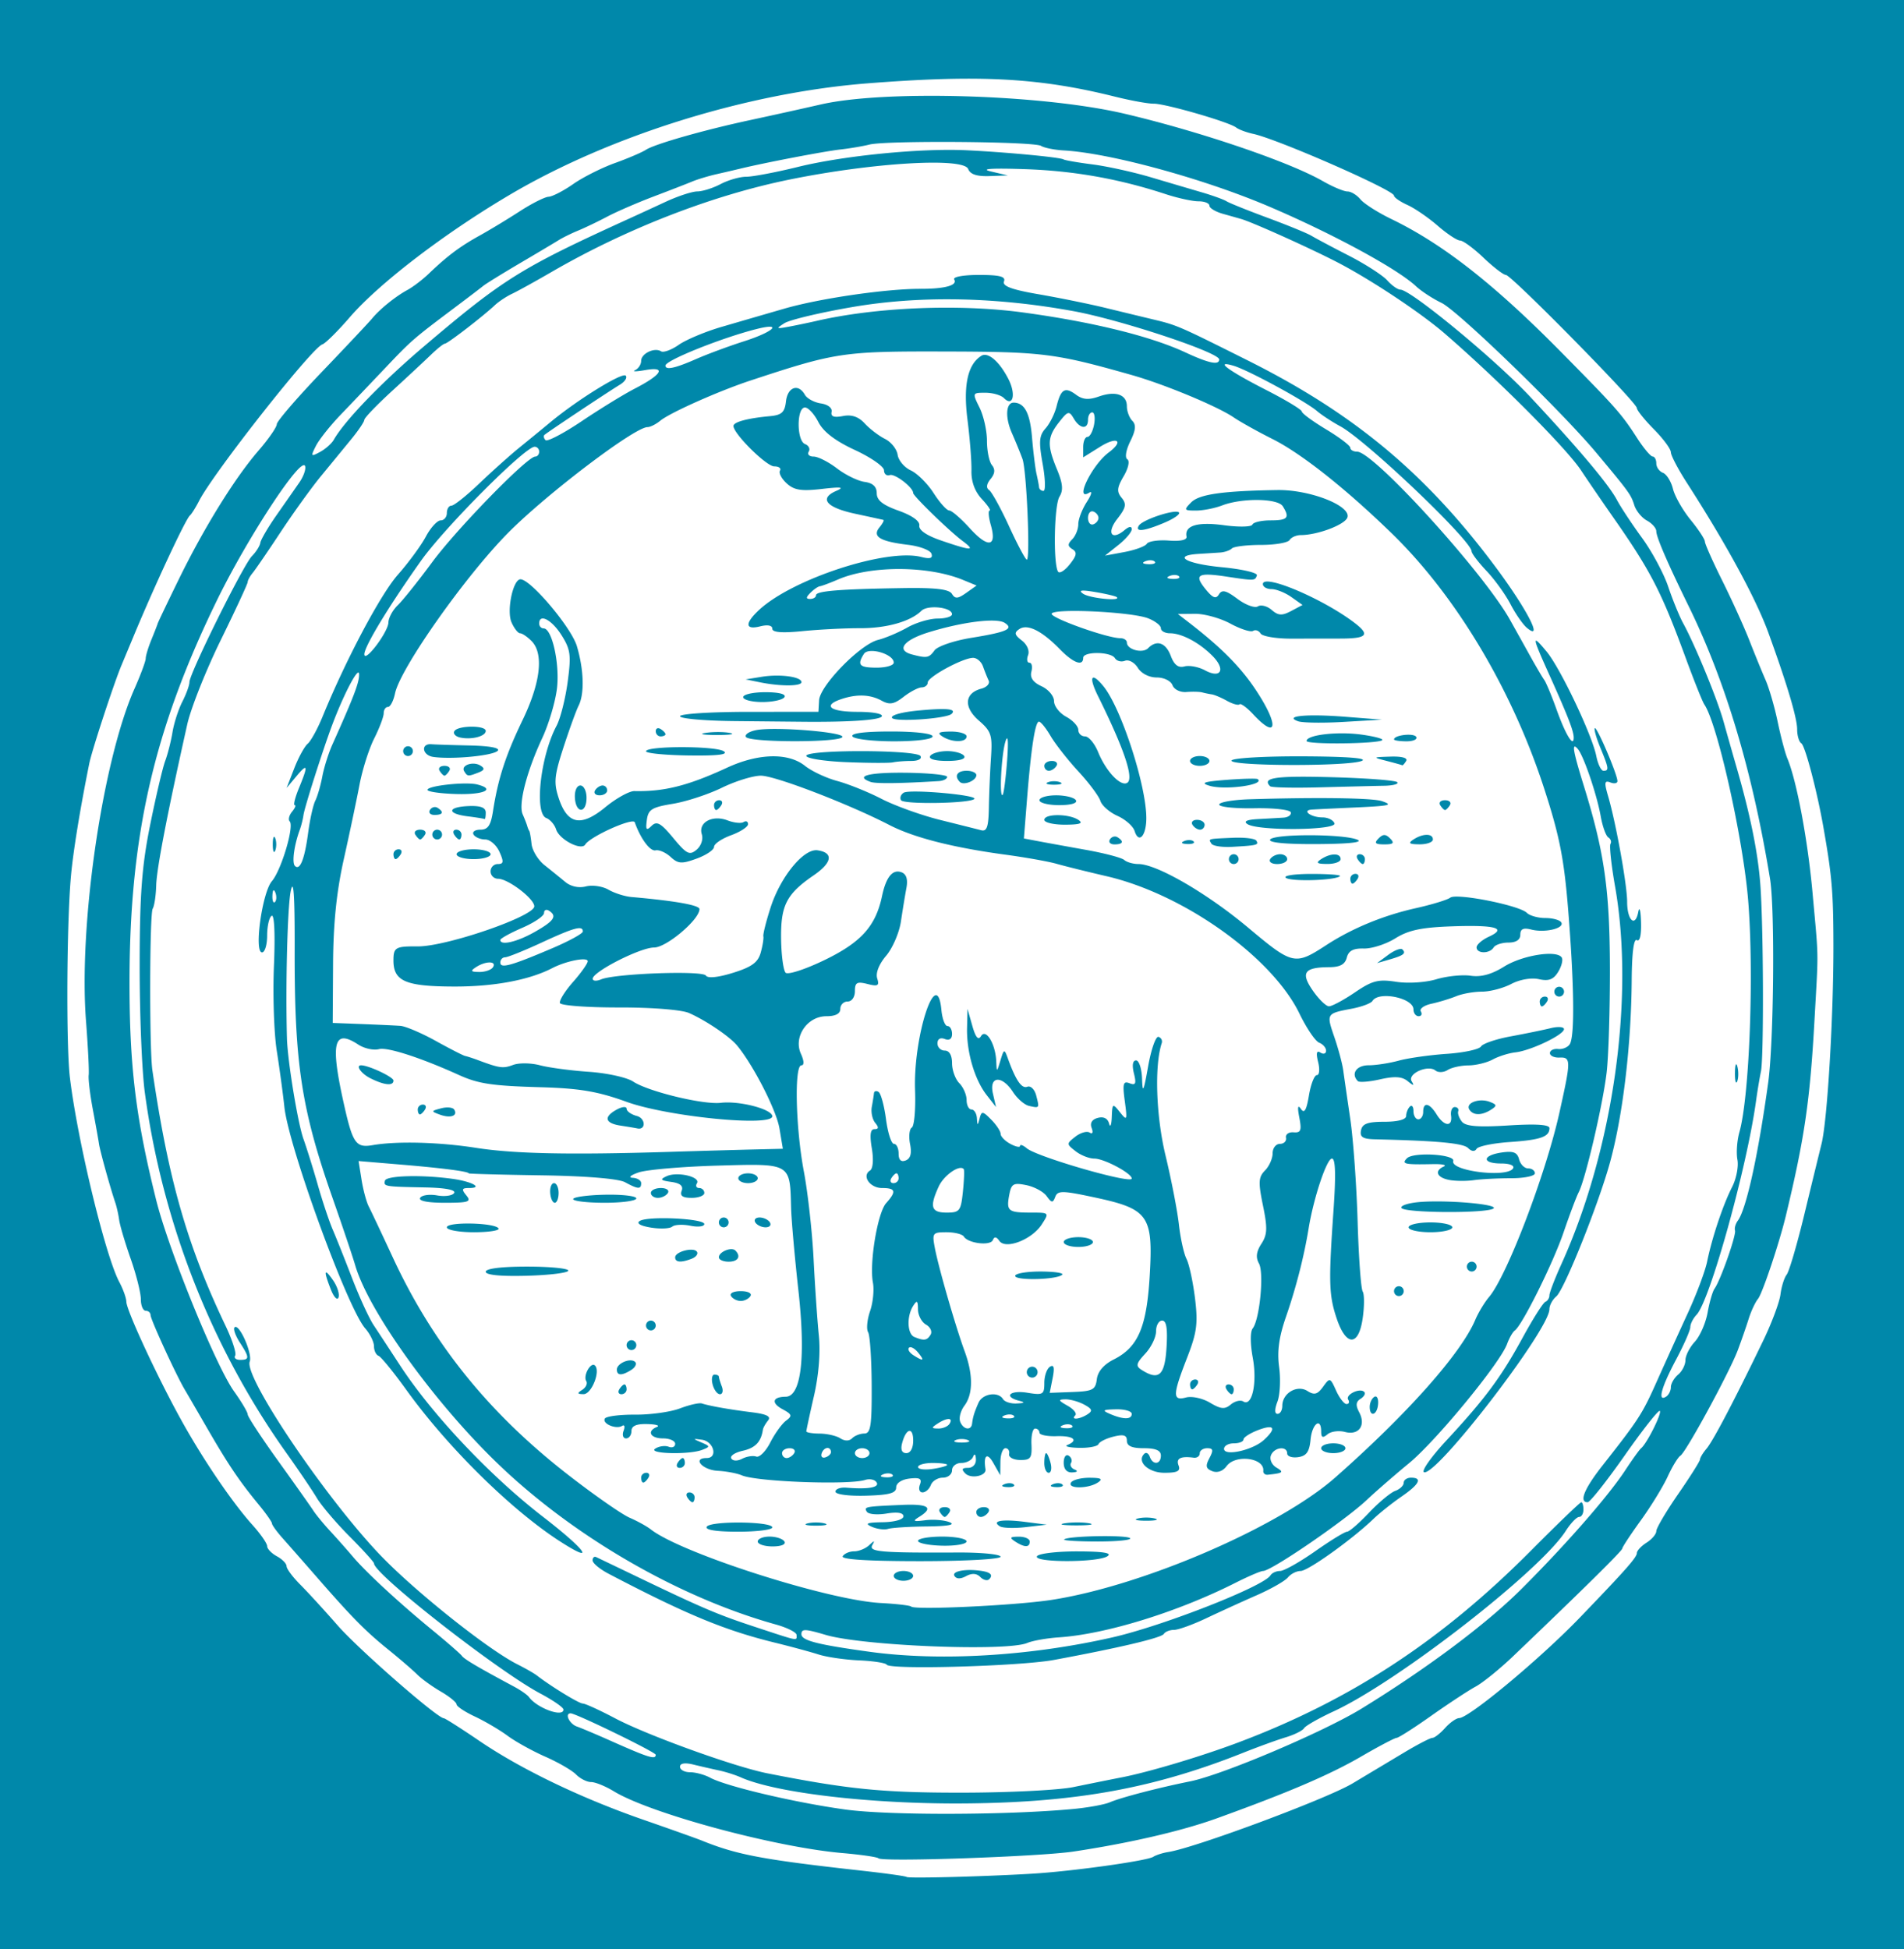 <svg xmlns="http://www.w3.org/2000/svg" version="1.0" viewBox="0 0 817.71 837"><path d="M0 418.498V-.002L408.86 0h408.85v837H0V418.5zm443.27 386.17c16.94-.99 49.24-5.5 52-7.24 1.23-.78 4.12-1.7 6.41-2.06 11.39-1.73 68.25-22.9 79.25-29.5 6.89-4.13 17.06-10.22 22.58-13.52 5.53-3.3 10.78-6.01 11.68-6.01.89 0 3.32-1.89 5.4-4.21 2.07-2.32 4.8-4.24 6.06-4.28 4.33-.11 34.89-25.56 51.84-43.16 19.74-20.51 24.49-25.88 24.49-27.71 0-1.01 1.88-3.03 4.17-4.48 2.3-1.45 4.18-3.68 4.18-4.96 0-1.27 4.22-8.43 9.38-15.89 5.17-7.47 9.39-14.16 9.39-14.89 0-.72 1.27-2.81 2.82-4.64 2.82-3.33 11.99-20.82 24.39-46.51 3.62-7.51 6.93-16.39 7.35-19.72.42-3.34 1.62-7.15 2.66-8.48 1.05-1.32 4.43-12.85 7.52-25.6 3.08-12.76 6.44-26.51 7.45-30.57 2.5-10.03 5.16-54.54 5.11-85.39-.04-22.87-.62-29.64-4.31-50.6-2.75-15.62-7.85-35-9.48-36.02-.98-.62-1.79-3.31-1.79-5.99 0-4.86-4.27-19.22-12.27-41.27-5.35-14.75-18.11-38.24-35.03-64.52-3.82-5.92-6.94-11.88-6.94-13.24 0-1.37-3.28-5.81-7.3-9.87-4.01-4.06-7.3-8.16-7.3-9.1 0-2.36-53.93-57.17-56.25-57.17-1.02 0-5.34-3.32-9.6-7.38s-8.78-7.383-10.06-7.385c-1.27-.003-5.6-2.862-9.61-6.353-4.02-3.492-9.89-7.516-13.04-8.943-3.16-1.428-5.74-3.228-5.74-4.001 0-2.363-49.91-24.247-60.49-26.525-2.87-.617-6.16-1.845-7.3-2.728-3.1-2.38-30.64-10.331-35.47-10.238-2.29.044-9.8-1.323-16.68-3.037-32.49-8.091-58.02-9.46-106.15-5.688-51.443 4.032-110.18 22.282-153.23 47.606-28.25 16.623-56.55 38.262-69.17 52.882-5.16 5.98-10.45 11.21-11.75 11.62-4.42 1.38-46.58 54.89-52.91 67.15-1.49 2.9-3.28 5.75-3.97 6.32-1.83 1.55-14.91 29.57-24.11 51.66-1.44 3.48-3.82 9.17-5.27 12.65-3.31 7.92-12.69 36.52-13.83 42.16-3.94 19.49-6.95 37.95-7.89 48.53-1.83 20.41-2.09 72.72-.44 86.41 3.26 27.03 15.24 76.59 21.23 87.82 1.64 3.07 2.99 6.87 3.01 8.43.03 3.69 13.45 32.6 23.71 51.07 9.45 17.02 21.87 35.26 30.57 44.93 3.4 3.78 6.19 7.81 6.19 8.96s1.88 3.11 4.17 4.35c2.3 1.24 4.17 3.16 4.17 4.27s2.62 4.63 5.81 7.83c3.2 3.2 10.47 11.14 16.17 17.65 8.97 10.25 42.81 39.82 45.56 39.82.54 0 7.38 4.36 15.22 9.69 17.993 12.24 43.791 24.64 70.564 33.93 11.473 3.98 22.738 8 25.032 8.92 15.095 6.12 26.204 8.2 68.695 12.92 10.246 1.14 18.912 2.35 19.256 2.7.667.67 33.033-.16 53.893-1.4zm-65.991-6.61c-.544-.55-7.508-1.56-15.475-2.25-28.892-2.49-82.548-16.99-98.172-26.52-3.577-2.18-7.969-3.97-9.759-3.97-1.791 0-4.705-1.47-6.477-3.26s-7.705-5.22-13.186-7.63-12.782-6.45-16.224-8.99-9.776-6.26-14.076-8.28c-4.31-2.01-7.83-4.36-7.83-5.22 0-.85-3.05-3.33-6.78-5.5s-8.28-5.46-10.12-7.31c-1.84-1.84-7.45-6.68-12.46-10.73-9.82-7.94-15.54-13.75-30.77-31.21-5.36-6.15-11.86-13.54-14.44-16.44-2.58-2.89-4.7-5.8-4.7-6.46 0-.67-2.58-4.34-5.73-8.16-8.25-10.01-13.04-17.1-22.01-32.61-4.36-7.54-8.77-15.13-9.8-16.87-3.72-6.3-14.61-30.03-14.61-31.86 0-1.03-.93-1.87-2.08-1.87s-2.09-2.22-2.09-4.94-1.96-10.55-4.37-17.4c-2.4-6.84-4.63-14.34-4.94-16.66-.32-2.32-1.06-5.64-1.65-7.38-2.22-6.55-6.58-22.26-7.02-25.3-.25-1.74-1.44-8.38-2.64-14.76s-2-13.02-1.78-14.76-.3-12.17-1.15-23.19c-3.21-41.26 7.04-111.6 20.8-142.71 2.66-6.01 4.84-11.88 4.84-13.04 0-1.15 1.09-4.77 2.43-8.03 1.34-3.27 2.56-6.41 2.72-6.99s4.24-9.12 9.06-18.98c10.87-22.23 24.04-43.48 34.26-55.29 4.29-4.96 7.81-10.04 7.82-11.3.02-1.26 8.71-11.36 19.33-22.44 10.61-11.08 20.35-21.43 21.64-23.01 3.29-4 10.09-9.49 15.17-12.23 2.36-1.28 6.5-4.44 9.19-7.02 7.88-7.55 13.32-11.635 21.73-16.285 4.335-2.4 12.108-7.103 17.271-10.451s10.745-6.162 12.404-6.254c1.659-.091 6.418-2.548 10.575-5.46 4.157-2.911 12.187-6.957 17.844-8.991 5.656-2.034 11.692-4.614 13.413-5.735 3.804-2.476 25.036-8.518 44.849-12.762a2869.798 2869.798 0 0030.248-6.696c27.725-6.323 95.286-4.265 130.38 3.972 32.13 7.542 70.58 20.598 85.07 28.886 4.33 2.482 9.15 4.512 10.69 4.512 1.55 0 4.06 1.524 5.59 3.385 1.53 1.862 7.51 5.673 13.3 8.47 21.99 10.636 43.96 27.819 72.44 56.669 24.23 24.54 26.31 26.89 33.1 37.4 2.8 4.35 5.8 7.9 6.66 7.91s1.57 1.34 1.57 2.95c0 1.62 1.28 3.44 2.86 4.05 1.57.61 3.5 3.71 4.29 6.89s4.2 9.16 7.57 13.3c3.38 4.13 6.14 8.33 6.14 9.32s3.38 8.6 7.52 16.91 9.37 19.86 11.63 25.66c2.27 5.79 5.37 13.38 6.9 16.86s3.87 11.55 5.2 17.92c1.33 6.38 3.21 13.5 4.18 15.82 4.01 9.6 8.76 34.99 10.82 57.85 2.65 29.34 2.56 23.37.86 53.89-1.95 35.21-4.28 51.18-12.31 84.54-2.86 11.9-10.1 33.49-11.99 35.79-1.17 1.43-2.98 5.3-4.01 8.6s-3.13 9.32-4.65 13.38c-3.58 9.55-22.24 43.86-24.68 45.39-1.03.64-3.5 4.69-5.47 8.99-1.98 4.3-7.17 12.75-11.53 18.79-4.37 6.04-7.94 11.46-7.94 12.05 0 .96-16.35 17.1-46.93 46.31-5.74 5.48-12.97 11.33-16.08 13.01-3.1 1.68-11.68 7.32-19.06 12.53-7.38 5.22-14.06 9.48-14.85 9.48s-7.7 3.64-15.36 8.09c-13.43 7.79-31.16 15.38-61.9 26.48-15.02 5.43-37.74 10.68-61.53 14.25-14.7 2.19-82.115 4.53-83.731 2.9zm83.731-21.19c6.31-.59 13.35-1.88 15.64-2.87 4.8-2.06 20.76-6.22 34.42-8.97 13.94-2.8 57.39-21.25 73.81-31.34 27.97-17.18 53.28-36.11 68.4-51.16 18.9-18.81 37.37-39.92 44.7-51.09 3.04-4.64 6.12-8.91 6.83-9.49 2.47-2 9.01-15.05 8.03-16.03-.53-.54-7.32 8.06-15.07 19.12-7.76 11.06-14.92 20.11-15.92 20.11-3.83 0-1.5-5.76 6.44-15.86 15.64-19.89 16.99-21.99 23.36-36.25 3.52-7.87 9.45-20.95 13.19-29.06 3.74-8.12 7.48-18.08 8.31-22.14 2.1-10.3 6.84-24.45 10.73-32.06 1.81-3.54 2.84-8.82 2.29-11.74-.55-2.91-.17-8.24.85-11.82 4.31-15.21 6.31-67.75 3.78-99.34-2.13-26.49-13.21-76.1-18.84-84.34-.8-1.15-4.4-10.17-8.02-20.02-10.35-28.24-15-37.28-30.89-60.02-4.9-7-11.19-16.19-13.99-20.43-6.3-9.54-35.57-38.92-58.62-58.85-10.59-9.15-32.54-23.66-46.79-30.94-12.59-6.425-35.87-16.874-40.68-18.254-1.14-.33-4.66-1.324-7.82-2.211-3.15-.887-5.74-2.458-5.74-3.492s-2.11-1.875-4.69-1.87c-2.58.006-8.92-1.376-14.08-3.072-20.04-6.582-39.47-10.03-60.49-10.737-14.35-.482-19.39-.143-14.61.983l7.3 1.719-7.88.278c-5.43.19-8.28-.755-9.15-3.027-1.93-5.088-40.951-2.784-76.808 4.534-33.256 6.787-70.17 21.135-102.24 39.739-6.886 3.99-14.484 8.19-16.888 9.32-2.403 1.14-5.712 3.33-7.352 4.88-5.062 4.77-20.302 16.51-21.432 16.51-.59 0-3.28 2.14-5.98 4.75s-10.25 9.64-16.78 15.62c-6.54 5.99-11.88 11.55-11.88 12.37s-2.58 4.64-5.74 8.48c-3.15 3.85-9.02 11-13.04 15.89-4.01 4.89-11.74 15.63-17.18 23.86-5.43 8.23-10.83 16.11-11.99 17.51s-2.12 3.15-2.12 3.89c0 .73-5.21 11.96-11.58 24.95s-12.84 29.27-14.38 36.17c-8.55 38.23-13.13 61.95-13.33 69.06-.12 4.4-.8 8.96-1.51 10.11-1.35 2.21-1.46 60.27-.14 69.37 6.85 46.96 14.94 75.23 31.41 109.73 2.89 6.06 4.76 11.84 4.14 12.84-.61 1 .35 1.82 2.14 1.82 4.1 0 4.07-.99-.16-7.51-1.87-2.9-2.88-5.8-2.24-6.45 1.93-1.95 7.81 11.33 6.52 14.72-2.47 6.52 31.75 57.39 55.52 82.52 14.64 15.48 46.6 41.01 59.388 47.45 3.442 1.73 7.197 3.88 8.344 4.76 6.159 4.76 18.163 12.1 19.785 12.1 1.028 0 7.322 2.88 13.988 6.4 13.761 7.26 51.25 20.8 65.312 23.58 34.678 6.85 49.537 8.33 83.443 8.3 20.08-.01 41.67-1.09 47.98-2.4 6.31-1.3 15.69-3.19 20.86-4.2 11.63-2.28 34.09-9 49.72-14.88 48.38-18.19 87.41-43.75 125.86-82.42 11.39-11.45 21.13-20.82 21.65-20.82.51 0 .94 1.42.94 3.16s-.85 3.16-1.88 3.16c-1.04 0-3.62 2.71-5.74 6.02-11.07 17.26-72.1 64.71-99.64 77.45-6.36 2.94-12.09 6.2-12.72 7.25-.64 1.04-4.18 2.8-7.87 3.91-3.68 1.11-11.86 4.08-18.17 6.59-38.22 15.24-71.48 21.34-118.91 21.8-40.145.39-81.78-4.42-96.996-11.21-2.294-1.02-6.518-2.36-9.387-2.97-2.868-.61-7.796-1.74-10.95-2.51-3.662-.9-5.738-.55-5.738.95 0 1.29 1.94 2.35 4.31 2.35 2.37 0 6.248 1.05 8.618 2.33 6.896 3.73 36.501 10.71 57.997 13.67 18.757 2.58 69.386 2.46 98.046-.23zm-80.206-61.97c-.456-.75-5.787-1.58-11.846-1.84-6.059-.27-13.876-1.4-17.371-2.52s-11.987-3.42-18.871-5.11c-21.534-5.29-38.064-12.14-71.445-29.63-3.729-1.96-6.78-4.51-6.78-5.68 0-1.18.704-1.81 1.565-1.41.86.4 8.135 3.89 16.166 7.75 29.6 14.23 35.808 16.88 52.093 22.24 19.207 6.33 17.789 6.05 17.789 3.45 0-1.11-3.99-3.13-8.866-4.49-41.991-11.68-87.398-38.03-120.05-69.66-27.198-26.36-54.928-65.05-60.638-84.61-1.09-3.75-5.48-16.78-9.75-28.96-13.36-38.11-16.36-57.76-16.25-106.47.06-23.36-.46-31.14-1.68-25.3-1.41 6.78-2.27 40.17-1.63 63.25.27 9.72 4.64 36.35 7.08 43.21 1.45 4.06 4.27 13.08 6.25 20.04 1.99 6.96 4.85 15.5 6.35 18.97 1.5 3.48 5.26 12.91 8.35 20.94 3.09 8.04 7.23 17.06 9.21 20.03 1.98 2.98 7.03 10.69 11.24 17.14 13.79 21.17 38.666 47.53 61.425 65.11 18.611 14.38 23.043 20.66 7.587 10.75-20.952-13.43-48.412-40.46-66.152-65.11-5.56-7.72-10.97-14.36-12.03-14.74-1.06-.39-1.93-2.23-1.93-4.08 0-1.86-1.71-5.34-3.81-7.73-7.6-8.7-32.79-77.73-34.67-95.01-.62-5.8-2.1-16.71-3.29-24.25-1.18-7.54-1.72-23.92-1.2-36.4.57-13.67.18-22.21-.99-21.48-1.06.66-1.93 4.47-1.93 8.46s-.99 7.25-2.19 7.25c-3.51 0 .04-25.67 4.22-30.57 4.05-4.73 9.69-23.64 7.66-25.69-.72-.73-.27-2.6 1.01-4.16 1.28-1.55 1.79-2.82 1.13-2.82-.65 0 .17-3.29 1.83-7.32 4.07-9.83 3.81-10.96-1.13-5.04l-4.16 4.98 3.28-8.44c1.8-4.64 4.4-9.38 5.76-10.54 1.37-1.16 4.23-6.38 6.37-11.59 10.09-24.65 24.89-52.54 32.39-61.03 4.55-5.16 9.95-12.51 11.99-16.34s4.91-6.97 6.37-6.97 2.65-1.42 2.65-3.16.89-3.16 1.98-3.16 6.49-4.3 11.99-9.56c5.507-5.25 13.188-12.13 17.071-15.28 3.882-3.15 9.986-8.15 13.563-11.11 11.64-9.64 30.742-21.43 32.2-19.88.782.83-.342 2.58-2.498 3.89-5.547 3.38-31.366 20.57-32.411 21.58-.478.46-.255 1.46.497 2.22.751.76 7.776-2.93 15.611-8.19 7.835-5.27 18.108-11.57 22.83-14 11.582-5.97 13.578-9.53 4.434-7.9-3.872.69-5.867.71-4.433.05s2.607-2.45 2.607-3.97c0-3.16 5.695-5.92 8.547-4.14 1.051.66 4.487-.6 7.634-2.8 3.147-2.19 11.355-5.64 18.238-7.65 6.884-2.01 19.087-5.56 27.119-7.88 15.049-4.37 43.718-8.54 58.408-8.5 10.528.03 16.053-1.5 14.513-4.02-.686-1.11 3.88-1.95 10.62-1.95 8.93 0 11.56.68 10.76 2.78-.77 2.02 3.29 3.53 14.9 5.53 8.78 1.52 21.59 4.12 28.47 5.79 6.89 1.68 16.28 3.95 20.86 5.05 10.16 2.44 10.78 2.71 40.68 17.68 45.53 22.8 76.33 48.5 106.21 88.61 13.52 18.16 20.78 32.26 13.42 26.09-1.71-1.44-4.87-6-7.01-10.13-2.15-4.14-6.77-10.56-10.28-14.26-3.51-3.71-6.4-7.5-6.43-8.44-.12-4.67-45.26-47.65-56.39-53.7-3.56-1.93-8.04-4.86-9.96-6.51-4.89-4.21-29.55-17.61-35.82-19.47-8.59-2.55-2.45 2.01 14.08 10.46 8.32 4.25 15.15 8.38 15.17 9.17s4.72 4.24 10.43 7.67 10.39 6.98 10.39 7.9 1.33 1.68 2.95 1.68c7.07 0 54.34 52 65.64 72.21 2.43 4.34 6.4 11.46 8.81 15.81 2.42 4.35 5.07 8.85 5.9 10.01s3.2 6.86 5.27 12.65c3.85 10.79 7.38 16.59 7.38 12.12 0-2.85-2.49-9.26-10.71-27.5-7.27-16.14-7.37-17.19-.94-9.47 5.89 7.08 19.56 35.82 21.36 44.91.69 3.46 2.07 6.3 3.07 6.3 2.47 0 2.33-1.02-1.33-9.88-1.74-4.2-2.81-7.99-2.38-8.42.84-.85 9.71 19.89 9.71 22.73 0 .97-1.37 1.23-3.04.58-2.52-.98-2.69.01-.97 5.87 3.38 11.52 8.18 38.16 8.18 45.39 0 8 3.49 11.19 4.78 4.37.5-2.62 1.04-.68 1.19 4.31.18 5.59-.52 8.58-1.8 7.78-1.32-.82-2.13 5.46-2.21 17.27-.2 27.61-3.72 57.49-9.16 77.61-4.85 17.94-19.75 55.21-23.24 58.14-1.61 1.35-2.94 3.82-2.94 5.48 0 8.73-48.56 71.86-53.85 70-1.26-.44 3.07-6.58 9.62-13.64 16.68-17.99 23.44-27.11 32.7-44.08 4.43-8.12 8.84-15.08 9.8-15.46.95-.39 1.73-1.64 1.73-2.77 0-1.14 2.35-7.26 5.23-13.61 22.18-49.02 31.41-114.1 22.97-161.98-1.62-9.19-2.51-17.43-1.98-18.3s.12-2.11-.91-2.76c-1.04-.65-2.51-4.75-3.28-9.11-1.63-9.25-7.34-26.01-9.85-28.9-2.72-3.13-2.11.66 2.51 15.56 8.88 28.63 11.19 44.59 11.29 78.15.05 17.97-.58 38.39-1.42 45.38-1.67 13.93-9.09 45.72-11.97 51.26-1 1.93-3.92 9.67-6.49 17.21-4.53 13.3-17.79 39.97-20.99 42.22-.87.62-2.35 3.2-3.28 5.74-3.02 8.25-30.43 41.59-42.12 51.23-6.26 5.16-14.39 12.23-18.07 15.71-9.36 8.84-41.07 30.57-44.61 30.57-.99 0-6.35 2.3-11.9 5.1-24.88 12.56-55.59 22.05-75.81 23.41-5.17.35-11.27 1.43-13.56 2.4-8.82 3.74-70.543 1.28-86.557-3.45-8.912-2.64-10.443-2.68-10.443-.3 0 2.69 6.797 4.45 29.204 7.53 30.274 4.17 68.886 1.89 104.3-6.16 21.89-4.98 65.04-21.91 67.95-26.66.63-1.03 2.48-1.87 4.12-1.87s8.39-3.79 15-8.43 12.8-8.43 13.75-8.43 5.17-3.65 9.38-8.11c4.22-4.46 9.31-8.7 11.31-9.42 2.01-.73 3.65-2.3 3.65-3.49 0-1.2 1.41-2.18 3.13-2.18 5.04 0 3.62 2.81-4.13 8.15-3.98 2.74-9.38 7.03-11.98 9.54-9.21 8.85-28.12 22.37-31.28 22.37-1.76 0-4.23 1.25-5.48 2.77-1.25 1.53-7.23 4.95-13.29 7.6-6.06 2.66-15.81 7.11-21.66 9.88-5.85 2.78-12.13 5.05-13.95 5.05-1.83 0-3.8.78-4.39 1.74-1.03 1.68-18.98 5.93-47.16 11.16-14.54 2.7-70.481 4.29-71.856 2.04zm70.436-27.76c39.25-5.96 98.05-31.29 122.28-52.68 30.98-27.33 53.94-53.2 60.08-67.68 1.32-3.1 3.99-7.53 5.95-9.84 7.61-8.98 24.24-52.52 30.12-78.86 5.08-22.79 5.09-24.11.02-23.9-2.25.09-4.07-.79-4.05-1.94.02-1.16 1.61-1.94 3.54-1.74 1.92.21 4.18-.74 5.01-2.1 2.14-3.5 1.88-25.35-.68-57.31-1.79-22.29-3.72-32.09-10.37-52.54-13.77-42.4-37.82-82.65-65.37-109.43-19.9-19.34-38.86-34.35-51.28-40.58-6.29-3.15-13.78-7.33-16.65-9.28-7.03-4.78-29.72-14.21-43.8-18.2-32.89-9.33-38.25-10-80.313-10.1-43.755-.11-46.64.33-83.441 12.47-13.672 4.52-34.599 13.84-38.755 17.28-1.811 1.49-4.263 2.72-5.448 2.72-5.511 0-43.427 28.77-59.944 45.49-18.459 18.69-46.259 58.17-48.489 68.88-.66 3.19-2.03 5.8-3.03 5.8-1.01 0-1.83 1.22-1.83 2.72 0 1.49-1.83 6.35-4.07 10.79-2.25 4.45-5.1 13.43-6.33 19.95-1.24 6.53-4.27 20.88-6.73 31.9-3.14 14.04-4.52 27.54-4.62 45.19l-.15 25.16 12.52.48c6.88.27 14.33.61 16.54.77 2.22.16 9.04 3.06 15.16 6.45 6.11 3.39 11.81 6.31 12.65 6.48.85.17 3.42 1 5.71 1.86 9.156 3.41 10.597 3.6 14.946 1.97 2.484-.92 7.647-.85 11.473.17 3.827 1.01 13.304 2.28 21.061 2.81s16.278 2.41 18.936 4.17c6.49 4.3 30.148 10.03 37.704 9.14 7.994-.95 22.083 2.74 22.083 5.78 0 4.63-44.956.18-62.58-6.2-12.319-4.47-20.158-5.8-36.878-6.27-20.857-.59-26.765-1.47-35.085-5.24-16.41-7.44-30.75-12.08-34.35-11.13-2.33.62-6.35-.27-8.93-1.96-10.4-6.82-11.98-1.01-6.51 23.94 4.09 18.62 5.35 20.53 12.78 19.25 10.38-1.79 28.43-1.31 44.31 1.17 16.316 2.55 40.056 3.05 82.394 1.75 13.768-.43 30.512-.9 37.21-1.06l12.178-.29-1.457-8.72c-1.304-7.8-11.164-27.11-18.174-35.59-3.24-3.92-13.272-10.71-20.648-13.99-3.163-1.4-15.958-2.42-30.165-2.39-13.57.02-24.96-.83-25.311-1.9-.351-1.06 2.194-5.14 5.655-9.06 3.461-3.91 6.293-7.92 6.293-8.89 0-1.94-9.267-.14-15.236 2.96-9.863 5.11-24.984 7.95-42.129 7.91-20.86-.05-26.07-2.29-26.07-11.21 0-5.6.87-6.11 10.43-6.03 12.24.09 50.059-12.91 50.059-17.21 0-3.28-11.251-11.84-15.56-11.84-1.768 0-3.214-1.42-3.214-3.16s1.388-3.16 3.084-3.16c2.533 0 2.66-.95.709-5.28-1.307-2.89-4.048-5.27-6.088-5.27-2.05 0-4.3-.95-5.01-2.1-.7-1.16.61-2.11 2.92-2.11 3.24 0 4.474-1.8 5.418-7.91 2.16-13.97 5.413-24 12.701-39.13 7.775-16.15 9.184-28.59 3.848-33.98-1.803-1.82-4.006-3.32-4.896-3.32s-2.549-2.1-3.686-4.68c-2.189-4.96.621-18.51 3.839-18.51 4.371 0 21.858 20.73 24.227 28.72 3.021 10.19 3.309 20.47.719 25.6-1.018 2.01-3.921 10.02-6.453 17.79-3.96 12.16-4.255 15.2-2.112 21.76 3.735 11.44 9.568 12.62 20.022 4.04 4.71-3.87 10.343-6.99 12.516-6.95 12.813.28 23.022-2.29 39.806-10.05 13.427-6.21 26.256-6.52 33.448-.8 2.913 2.32 9.162 5.25 13.888 6.52 4.727 1.27 13.287 4.72 19.024 7.68 5.736 2.95 17.001 7.01 25.032 9.01 8.029 2 16.009 4 17.729 4.45 2.46.64 3.17-1.46 3.31-9.73.1-5.8.51-15.42.91-21.38.65-9.74.13-11.35-5.22-16-6.63-5.77-6.15-11.77 1.1-13.69 2.33-.62 3.74-2.19 3.12-3.49s-1.71-4.03-2.42-6.05c-.71-2.03-2.62-3.69-4.25-3.69-4.41 0-19.494 8.19-19.494 10.58 0 1.14-1.174 2.09-2.608 2.11-1.434.03-4.924 1.85-7.755 4.05-4.105 3.19-6.007 3.52-9.387 1.67-4.907-2.7-10.624-2.94-17.277-.72-8.373 2.79-4.975 5.5 6.903 5.5 6.64 0 11.082.84 10.394 1.96-1.001 1.64-14.865 2.53-35.549 2.28-2.295-.02-14.733-.14-27.64-.27-12.907-.12-23.468-1.06-23.468-2.09 0-1.04 13.377-1.88 29.726-1.88l29.726-.01.282-4.97c.357-6.29 17.629-23.98 25.291-25.91 3.144-.79 8.796-3.17 12.56-5.3 3.763-2.13 9.63-3.87 13.037-3.87s6.195-.84 6.195-1.86c0-3-10.429-4.16-13.156-1.47-4.673 4.61-14.993 7.52-26.478 7.47-6.311-.02-17.34.54-24.511 1.25-8.903.89-13.038.56-13.038-1.03 0-1.44-2.008-1.82-5.215-1.01-6.476 1.64-6.691-1.24-.521-7 14.262-13.33 54.797-26.59 69.725-22.8 3.782.96 5.008.57 4.366-1.39-.491-1.5-5.042-3.23-10.113-3.84-12.039-1.45-15.45-3.55-12.195-7.51 1.343-1.64 2.093-3.07 1.666-3.18-.428-.11-5.87-1.3-12.095-2.64-12.451-2.67-15.673-6.55-8.153-9.82 3.691-1.6 2.19-1.8-6.205-.83-8.819 1.01-11.889.53-15.075-2.39-2.2-2.01-3.497-4.48-2.883-5.48.614-1.01-.498-1.83-2.473-1.83-3.374 0-17.511-14-17.515-17.35-.002-1.7 6.017-3.32 15.643-4.21 5.104-.47 6.38-1.65 6.919-6.37.701-6.17 5.315-7.78 8.101-2.84.918 1.63 4.015 3.31 6.884 3.74 3.033.45 4.96 1.97 4.606 3.63-.43 2.01.983 2.54 4.854 1.79 3.756-.73 6.679.26 9.362 3.17 2.145 2.33 6.063 5.32 8.705 6.65 2.643 1.32 5.089 4.39 5.435 6.81s2.896 5.45 5.667 6.72c2.771 1.28 7.182 5.67 9.801 9.75 2.619 4.09 5.635 7.45 6.701 7.46 1.065.01 5.015 3.43 8.785 7.58 7.85 8.67 11.75 8.13 9.09-1.26-.99-3.46-1.22-6.29-.53-6.29s-.82-2.24-3.36-4.97c-3.01-3.25-4.56-7.47-4.45-12.13.1-3.93-.67-13.79-1.7-21.91-1.88-14.77.07-23.78 5.95-27.45 2.85-1.79 7.76 2.42 11.62 9.97 3.34 6.52 2.01 12.16-1.92 8.18-1.25-1.26-4.83-2.29-7.95-2.29-5.64 0-5.66.05-2.5 6.44 1.74 3.54 3.17 9.94 3.16 14.23 0 4.28.96 8.98 2.14 10.42 1.49 1.84 1.31 3.65-.59 5.96-1.75 2.14-1.98 3.84-.63 4.75 1.15.78 5.03 7.82 8.62 15.65s7 14.23 7.58 14.23c1.55 0-.09-38.29-1.86-43.22-.83-2.32-2.89-7.37-4.58-11.22-2.96-6.74-2.55-13.06.85-12.99 4.63.09 6.95 4.5 7.82 14.85.53 6.31 1.4 13.37 1.92 15.68.53 2.32 1.03 4.93 1.11 5.8.09.87.94 1.58 1.89 1.58.96 0 .8-5.2-.34-11.57-1.73-9.65-1.52-12.19 1.24-15.28 1.82-2.05 3.95-6.34 4.74-9.53 1.83-7.41 3.6-8.45 8.38-4.91 2.83 2.09 5.4 2.29 9.72.77 7.27-2.57 12.08-.89 12.08 4.19 0 2.13 1.05 4.92 2.33 6.22 1.71 1.73 1.48 4.06-.88 8.83-1.85 3.76-2.38 7-1.25 7.71 1.11.69.43 3.83-1.58 7.26-2.89 4.94-3.05 6.62-.87 9.27 2.2 2.68 1.88 4.24-1.87 9.05-4.72 6.07-2.46 9.51 3.15 4.8 1.91-1.6 3.06-1.74 3.06-.35 0 1.22-2.58 4.27-5.74 6.77l-5.74 4.57 8.35-1.55c4.59-.86 8.92-2.45 9.62-3.55.71-1.09 4.93-1.71 9.39-1.38 5.08.39 7.94-.26 7.65-1.72-.92-4.72 4.69-6.42 16.1-4.86 6.31.86 11.79.74 12.17-.26s3.9-1.83 7.82-1.83c7.38 0 8.35-1.12 5.24-6.07-2.14-3.42-17.5-3.62-26.05-.34-3.14 1.21-8.19 2.2-11.23 2.2-5.16 0-5.3-.24-2.06-3.51 3.46-3.5 13.55-4.94 37.06-5.3 14.03-.21 31.9 6.84 30.01 11.84-1.19 3.11-12.81 7.47-19.98 7.5-1.94 0-4.11.96-4.82 2.12s-6.24 2.1-12.29 2.1-11.68.69-12.5 1.52c-.83.84-3.1 1.62-5.04 1.75-1.95.13-6.12.39-9.28.59-11.51.72-5.32 4.26 10 5.71 8.65.82 15.43 2.39 15.07 3.5-.78 2.36-.95 2.37-12.96.55-12.37-1.88-14.13-.87-9.2 5.25 3.18 3.93 4.56 4.5 5.85 2.38 1.33-2.17 3.05-1.75 8 1.95 3.47 2.59 7.4 4.03 8.73 3.2s4-.14 5.93 1.52c2.86 2.47 4.43 2.55 8.39.45l4.87-2.58-4.81-3.4c-2.65-1.88-6.48-3.41-8.52-3.41s-3.71-.97-3.71-2.15c0-4.69 26.16 6.42 39.6 16.82 6.54 5.06 5.04 6.57-6.48 6.57-5.02.01-14.44.02-20.93.03-6.5.02-12.43-.98-13.19-2.22-.75-1.24-2.2-1.74-3.21-1.1-1.01.63-5.39-.78-9.74-3.13-4.34-2.35-11.19-4.25-15.22-4.21l-7.34.07 5.22 4.04c13.66 10.59 21.82 18.85 28.34 28.72 9.97 15.06 9.2 21.54-1.21 10.33-2.69-2.89-5.33-4.83-5.86-4.29-.53.53-2.95-.14-5.38-1.49-2.43-1.36-5.36-2.6-6.5-2.77-1.15-.17-3.03-.55-4.17-.86-1.15-.3-4.21-.38-6.79-.17-2.63.22-5.26-1.08-5.96-2.93-.71-1.86-3.69-3.31-6.79-3.31-3.25 0-6.6-1.72-8.11-4.16-1.41-2.29-3.89-3.64-5.5-3.02-1.62.63-3.56.13-4.32-1.11-1.74-2.85-13.64-2.97-13.64-.14 0 3.78-4.25 2.22-10.01-3.69-7.71-7.91-13.89-11-17.39-8.67-2.32 1.54-2.12 2.46 1.06 4.92 2.26 1.74 3.39 4.4 2.68 6.28-.69 1.8-.42 3.26.58 3.26 1.01 0 1.38 1.72.84 3.82-.67 2.6.71 4.6 4.37 6.28 2.94 1.35 5.35 4.22 5.35 6.37s2.35 5.17 5.22 6.73c2.87 1.55 5.21 4.08 5.21 5.62 0 1.55 1.3 2.81 2.88 2.81s4.12 3.04 5.64 6.76c3.41 8.31 9.69 14.93 12.5 13.17 2.96-1.85-1.34-14.61-12.59-37.32-4.1-8.29-2.88-10.52 2.3-4.22 7.63 9.28 18.48 42.58 18.48 56.71 0 7.66-3.26 11.21-5.04 5.51-.65-2.04-3.96-4.96-7.36-6.48-3.4-1.53-6.7-4.42-7.33-6.43s-4.88-7.7-9.44-12.65c-4.57-4.95-9.93-11.78-11.92-15.18-1.99-3.41-4.25-6.2-5.02-6.2-1.65 0-3.43 11.67-5.19 34.05l-1.28 16.12 5.95 1.13c3.27.62 12.52 2.3 20.55 3.74 8.03 1.43 15.49 3.39 16.58 4.36 1.09.96 3.84 1.75 6.1 1.75 7.84 0 29.56 12.59 47.14 27.33 19.18 16.08 20.05 16.27 33.56 7.48 11.11-7.22 24.47-12.73 38.47-15.86 6.88-1.54 13.53-3.57 14.77-4.51 2.69-2.05 29.71 3.31 32.88 6.52 1.21 1.22 4.78 2.23 7.92 2.23 3.15 0 6.23.84 6.86 1.87 1.55 2.53-6.95 4.58-12.83 3.09-3.47-.88-4.75-.29-4.75 2.19 0 2.19-1.81 3.39-5.09 3.39-2.8 0-5.68.95-6.38 2.11-1.69 2.76-7.31 2.72-7.31-.05 0-1.18 2.38-3.25 5.28-4.58 7.99-3.68 2.9-5.11-15.88-4.45-13.04.45-18.66 1.64-24.27 5.14-4.02 2.51-10.12 4.48-13.56 4.39-4.53-.13-6.55.95-7.32 3.9-.76 2.93-2.9 4.09-7.59 4.11-10.7.05-12.32 2.37-7.01 10.04 2.55 3.7 5.68 6.74 6.94 6.76s6.25-2.65 11.09-5.93c7.53-5.12 10.08-5.78 17.79-4.59 5.09.78 12.58.31 17.27-1.1 4.56-1.35 11.2-2.03 14.77-1.5 4.43.65 8.98-.6 14.31-3.93 7.9-4.93 22.7-7.25 24.76-3.88.61 1-.09 3.78-1.56 6.17-2.03 3.29-4.05 4.05-8.27 3.11-3.27-.72-8.19.13-11.89 2.07-3.47 1.81-9.12 3.29-12.57 3.29-3.44 0-8.42.88-11.05 1.96-2.64 1.08-7.41 2.53-10.62 3.23-3.2.69-5.26 2.18-4.57 3.31.69 1.12.26 2.04-.95 2.04-1.22 0-2.21-1.32-2.21-2.93 0-4.91-14.92-7.99-17.59-3.63-.63 1.03-4.67 2.54-8.97 3.35-10.87 2.06-10.89 2.09-7.43 12.15 1.7 4.94 3.42 11.36 3.82 14.25.4 2.9 1.77 12.39 3.05 21.09 1.27 8.69 2.68 28.39 3.13 43.76.45 15.38 1.43 28.97 2.19 30.2.75 1.23.73 6.49-.04 11.7-1.78 12.02-7.16 11.88-11.2-.3-3.28-9.89-3.44-15.56-1.33-45.83 1.1-15.73.9-22.67-.65-22.67-2.23 0-7.86 16.88-10 29.98-1.96 12.03-5.41 25.5-9.75 38.03-3.01 8.68-3.84 14.81-2.92 21.58.7 5.2.38 11.84-.71 14.75-1.29 3.41-1.27 5.3.04 5.3 1.12 0 2.03-1.56 2.03-3.46 0-5.43 6.35-9.17 10.8-6.36 2.96 1.86 4.3 1.5 6.7-1.81 2.91-4.03 3.07-3.98 5.6 1.63 1.43 3.18 3.45 5.78 4.48 5.78s1.36-.85.72-1.89c-1.31-2.14 5.03-5.19 6.88-3.32.67.67-.03 2-1.55 2.95-2.04 1.27-2.2 2.79-.61 5.79 2.99 5.65-.16 10.02-6.1 8.46-2.64-.7-6.02-.25-7.51 1.01-2.04 1.71-2.72 1.42-2.72-1.15 0-6.39-3.9-3.45-4.56 3.43-.5 5.26-1.75 7.01-5.35 7.53-2.58.37-4.69-.34-4.69-1.58 0-3.4-5.64-2.71-6.99.85-.65 1.71.42 4.05 2.38 5.21 3.37 1.98 2.85 2.4-3.73 3.07-1.15.12-2.01-.63-1.91-1.66.53-5.64-12.03-7.23-15.81-2-1.54 2.12-3.93 2.96-6.06 2.14-2.82-1.1-3.07-2.21-1.27-5.62 1.8-3.4 1.61-4.25-.96-4.25-1.76 0-3.2.99-3.2 2.21 0 1.21-1.17 2.04-2.61 1.85-5.62-.73-7.64.3-6.49 3.32.93 2.44-.46 3.17-6.1 3.17-6.94 0-12.08-4.93-8.55-8.21.76-.71 1.8-.1 2.31 1.35 1.3 3.69 4.75 3.3 4.75-.52 0-2.21-2.2-3.17-7.3-3.17-5.14 0-7.3-.94-7.3-3.2 0-2.43-1.38-2.86-5.73-1.78-3.16.78-6.05 2.22-6.44 3.2-.38.98-4.13 1.71-8.34 1.62s-6.48-.65-5.04-1.23c5.01-2.04 2.55-4.03-4.7-3.78-4.01.13-7.3-.55-7.3-1.51s-.84-1.75-1.87-1.75c-1.02 0-1.73 3.05-1.56 6.78.27 5.93-.35 6.77-4.91 6.7-2.88-.04-4.98-1.19-4.69-2.56.28-1.37-.42-2.49-1.57-2.49s-2.12 2.61-2.16 5.8l-.07 5.8-2.98-5.27c-2.65-4.69-4.34-3.34-3.36 2.69.47 2.89-6.22 4.28-8.67 1.81-1.76-1.78-1.46-2.39 1.18-2.39 2.05 0 3.48-1.56 3.38-3.69-.1-2.21-.59-2.63-1.22-1.06-.57 1.45-2.85 2.64-5.05 2.64s-3.994 1.42-3.994 3.16-1.777 3.16-3.949 3.16-4.489 1.43-5.15 3.17c-.66 1.74-2.269 3.16-3.575 3.16s-1.811-1.49-1.121-3.3c.981-2.59.008-3.16-4.471-2.64-3.404.4-5.723 1.95-5.723 3.83 0 2.44-2.995 3.24-13.038 3.52-7.436.2-13.037-.55-13.037-1.74 0-1.14 2.112-1.91 4.693-1.7 9.359.77 14.315-.1 12.985-2.27-.738-1.21-2.94-1.68-4.894-1.06-7.036 2.26-46.63.79-53.003-1.97-2.042-.88-6.666-1.75-10.275-1.94-6.653-.34-11.164-5.49-4.806-5.49 4.957 0 3.043-7.2-2.09-7.86-4.009-.52-4.013-.48-.128 1.19 3.734 1.59 3.759 1.82.35 3.14-5.671 2.2-23.73 1.73-20.204-.52 1.617-1.04 4.199-1.4 5.737-.8s2.796.04 2.796-1.25c0-1.28-2.346-2.33-5.215-2.33-5.455 0-7.094-3.1-2.607-4.93 1.434-.59-.443-1.14-4.172-1.23-4.71-.12-6.78.8-6.78 3 0 1.73-1.04 3.16-2.31 3.16s-1.75-1.47-1.066-3.27c.684-1.8.399-2.75-.631-2.11-2.594 1.62-8.73-.99-7.408-3.15.592-.97 6.454-1.72 13.026-1.67 6.57.05 15.234-1.16 19.249-2.69 4.016-1.53 8.24-2.49 9.387-2.12 3.442 1.11 11.972 2.61 21.458 3.79 6.41.8 8.38 1.8 6.957 3.53-1.092 1.33-2.09 3.12-2.219 3.98-.788 5.23-3.275 7.83-8.657 9.02-3.356.75-5.567 2.23-4.914 3.3.69 1.13 2.663 1.18 4.712.11 1.938-1 4.642-1.42 6.01-.92 1.365.49 4.091-2.24 6.056-6.09 1.964-3.84 5.005-8.04 6.756-9.34 2.76-2.04 2.554-2.7-1.542-4.92-4.973-2.69-4.303-5.3 1.372-5.35 6.65-.05 8.661-16.9 5.457-45.72-1.589-14.29-3-30.25-3.135-35.47-.5-19.29.066-18.96-31.457-18.07-15.242.43-30.53 1.75-33.972 2.92-3.516 1.2-4.659 2.21-2.607 2.32 2.008.1 3.65 1.13 3.65 2.29 0 2.73-1.353 2.65-6.916-.38-2.794-1.53-16.663-2.68-35.847-2.97-17.209-.26-31.288-.64-31.288-.84 0-.81-11.3-2.28-28.87-3.75l-18.44-1.55 1.27 8c.7 4.4 2.1 9.61 3.13 11.59 1.02 1.98 5.63 11.74 10.24 21.69 17.27 37.29 41.401 67.17 75.707 93.75 11.051 8.57 22.785 16.74 26.075 18.16s7.39 3.68 9.111 5.03c13.098 10.24 76.132 30.41 98.741 31.59 6.694.36 12.562 1.04 13.041 1.52 1.536 1.56 44.445-.46 59.935-2.81zm-67.416-10.37c0-1.16 1.877-2.11 4.172-2.11 2.294 0 4.172.95 4.172 2.11s-1.878 2.11-4.172 2.11c-2.295 0-4.172-.95-4.172-2.11zm26.076.01c-1.227-2.01 4.73-3.14 11.47-2.17 4.06.59 5.22 1.8 3.44 3.6-.78.79-2.49.36-3.79-.95-1.59-1.61-3.6-1.73-6.1-.39-2.41 1.31-4.18 1.27-5.02-.09zm-47.979-8.44c.709-1.16 2.923-2.11 4.921-2.11 1.997 0 4.895-1.19 6.44-2.64 2.248-2.1 2.515-2.1 1.338 0-1.6 2.87 3.59 3.31 36.84 3.14 10.04-.04 18.26.77 18.26 1.82s-15.43 1.9-34.546 1.9c-22.497 0-34.093-.74-33.253-2.11zm83.439 0c.71-1.16 8.51-2.1 17.33-2.08 11.13.02 15.09.66 12.92 2.08-4.24 2.76-31.94 2.76-30.25 0zm-119.94-6.33c0-1.16 2.292-2.11 5.092-2.11 2.801 0 5.672.95 6.382 2.11.752 1.23-1.369 2.11-5.092 2.11-3.51 0-6.382-.95-6.382-2.11zm68.839-.27c0-1.01 4.693-1.84 10.43-1.84 5.736 0 10.426.94 10.426 2.07 0 1.14-4.69 1.97-10.426 1.84-5.737-.13-10.43-1.07-10.43-2.07zm41.716.27c-2.53-1.65-2.23-2.05 1.57-2.07 2.58-.02 4.69.91 4.69 2.07 0 2.64-2.21 2.64-6.26 0zm21.04-.88c1.53-1.54 26.85-2.02 28.32-.54.77.78-5.48 1.42-13.89 1.42-8.42 0-14.91-.4-14.43-.88zm-153.48-5.47c1.58-2.58 28.147-2.3 28.147.3 0 1.01-6.626 1.84-14.725 1.84-9.388 0-14.253-.78-13.422-2.14zm70.911.03c-3.232-1.41-2.174-1.85 4.693-1.96 5.117-.09 8.866-1.16 8.866-2.54 0-1.54-2.557-1.96-7.263-1.19-3.995.66-7.805.31-8.467-.78-1.314-2.15-.854-2.23 15.208-2.93 11.289-.49 13.664 1.18 7.301 5.13-3.015 1.87-2.562 2.12 2.608 1.45 3.442-.45 8.135-.07 10.43.85 2.727 1.09-.648 1.72-9.738 1.82-7.651.08-15.16.56-16.688 1.05-1.528.5-4.656.1-6.95-.9zm54.963-.2c-3.75-2.34.91-3.17 10.75-1.91l9.38 1.2-8.96 1.05c-4.93.57-9.95.42-11.17-.34zm-82.603-1.26c2.008-.53 5.293-.53 7.301 0s.365.97-3.65.97c-4.016 0-5.659-.44-3.651-.97zm110.58-.06c3.17-.48 7.87-.47 10.43.03 2.57.5-.02.9-5.76.88-5.74-.01-7.84-.42-4.67-.91zm31.27-2.04c2-.53 5.29-.53 7.3 0 2 .53.36.96-3.65.96-4.02 0-5.66-.43-3.65-.96zm-85.009-2.77c-.709-1.16.229-2.11 2.086-2.11 1.856 0 2.795.95 2.086 2.11s-1.648 2.11-2.086 2.11c-.439 0-1.377-.95-2.086-2.11zm15.649 0c0-1.16 1.46-2.11 3.25-2.11s2.67.95 1.96 2.11-2.17 2.11-3.25 2.11-1.96-.95-1.96-2.11zm-124.12-6.32c-.709-1.16-.295-2.11.92-2.11s2.209.95 2.209 2.11-.414 2.11-.919 2.11c-.506 0-1.501-.95-2.21-2.11zm136.24-5.66c1.51-.61 3.31-.53 4 .17s-.54 1.2-2.74 1.1c-2.43-.1-2.92-.6-1.26-1.27zm20.86 0c1.51-.61 3.31-.53 4 .17s-.54 1.2-2.74 1.1c-2.43-.1-2.92-.6-1.26-1.27zm7.69-.67c.71-1.16 4.29-2.09 7.95-2.07 5.06.02 5.91.52 3.53 2.07-4.14 2.7-13.13 2.7-11.48 0zm-184.61-2.11c0-1.16.994-2.1 2.209-2.1s1.629.94.92 2.1-1.703 2.11-2.209 2.11-.92-.95-.92-2.11zm173.14-6.32c0-2.32.36-4.22.8-4.22s1.29 1.9 1.89 4.22.24 4.22-.8 4.22-1.89-1.9-1.89-4.22zm8.34-.13c0-2.4.95-3.75 2.12-3.01 1.17.73 1.63 2.12 1.03 3.1-.6.99.09 2.27 1.53 2.86 1.59.64 1.18 1.13-1.03 1.23-2.34.11-3.65-1.38-3.65-4.18zm-165.83.13c.709-1.16 1.704-2.11 2.21-2.11.505 0 .919.95.919 2.11s-.994 2.11-2.209 2.11-1.629-.95-.92-2.11zm276.39-6.33c0-1.16 2.35-2.1 5.22-2.1s5.21.94 5.21 2.1-2.34 2.11-5.21 2.11-5.22-.95-5.22-2.11zm20.86-17.79c0-1.67.88-3.59 1.96-4.26 1.08-.68 1.82.69 1.64 3.03-.35 4.82-3.6 5.92-3.6 1.23zm-338.18-7.3c1.581-1.01 2.347-2.71 1.702-3.76-1.435-2.35 1.998-8.42 3.755-6.65 2.446 2.47-1.487 12.31-4.907 12.28-2.758-.03-2.865-.39-.55-1.87zm15.899-.21c.709-1.15 1.703-2.1 2.209-2.1s.92.95.92 2.1c0 1.16-.994 2.11-2.209 2.11s-1.629-.95-.92-2.11zm40.073-2.1c-.6-2.32-.24-4.22.8-4.22s1.89.4 1.89.88c0 .49.57 2.38 1.267 4.22.696 1.83.336 3.33-.8 3.33s-2.557-1.89-3.157-4.21zm-41.116-6.39c0-2.72 5.943-5.18 7.852-3.25.778.79.034 2.31-1.654 3.39-4.038 2.58-6.198 2.53-6.198-.14zm4.172-10.48c0-1.16.939-2.11 2.086-2.11 1.148 0 2.086.95 2.086 2.11s-.938 2.11-2.086 2.11c-1.147 0-2.086-.95-2.086-2.11zm8.344-8.43c0-1.16.939-2.11 2.086-2.11 1.148 0 2.086.95 2.086 2.11s-.938 2.1-2.086 2.1a2.096 2.096 0 01-2.086-2.1zm36.505-12.65c-.734-1.2 1.062-2.11 4.172-2.11 3.11 0 4.907.91 4.172 2.11-.71 1.16-2.586 2.1-4.172 2.1-1.586 0-3.463-.94-4.172-2.1zm284.74-2.11c0-1.16.94-2.11 2.09-2.11s2.08.95 2.08 2.11-.93 2.11-2.08 2.11-2.09-.95-2.09-2.11zm-390.08-8.33c0-1.37 6.74-2.21 17.73-2.21 9.752 0 17.731.77 17.731 1.72 0 .94-7.979 1.94-17.731 2.21-11.3.31-17.73-.31-17.73-1.72zm421.37-2.21c0-1.16.94-2.11 2.09-2.11s2.08.95 2.08 2.11-.93 2.11-2.08 2.11-2.09-.95-2.09-2.11zm-340.02-3.97c0-2.49 8.059-4.53 9.373-2.38.569.93-.446 2.26-2.254 2.96-4.621 1.8-7.119 1.59-7.119-.58zm18.774-.02c0-2.37 5.426-4.58 7.097-2.9 2.511 2.54 1.141 4.78-2.925 4.78-2.295 0-4.172-.85-4.172-1.88zm-116.82-12.88c0-2.45 20.674-2.01 22.189.47.552.9-4.214 1.64-10.589 1.64-6.38 0-11.6-.95-11.6-2.11zm87.613.11c-4.497-.73-6.339-1.82-4.797-2.82 3.434-2.23 27.743-1.08 27.743 1.31 0 1.06-2.679 1.39-5.953.72-3.275-.66-6.795-.49-7.823.39-1.028.87-5.154 1.05-9.17.4zm325.42-.11c0-1.16 4.22-2.11 9.39-2.11 5.16 0 9.38.95 9.38 2.11s-4.22 2.11-9.38 2.11c-5.17 0-9.39-.95-9.39-2.11zm-296.21-2.11c0-1.16.939-2.11 2.086-2.11s2.086.95 2.086 2.11-.939 2.11-2.086 2.11-2.086-.95-2.086-2.11zm15.645 0c-.709-1.16.119-2.11 1.84-2.11s3.709.95 4.418 2.11c.71 1.16-.118 2.11-1.839 2.11s-3.709-.95-4.419-2.11zm277.53-6.18c-.62-1.01 2.87-2.16 7.74-2.57 11.9-.99 34.44 1.01 31.71 2.81-3.21 2.12-38.14 1.9-39.45-.24zm-421.46-4.37c.71-1.16 4-1.63 7.3-1.04 3.3.58 6.58.11 7.3-1.05.81-1.32-3.83-2.21-12.39-2.38-17.6-.34-17.95-.4-17.34-2.9.55-2.22 16.01-2.62 29.2-.76 8.32 1.17 13.14 3.92 6.88 3.92-3.08 0-3.28.56-1.13 3.17 2.25 2.74 1.04 3.16-9.26 3.16-7.4 0-11.36-.8-10.56-2.12zm55.851-2.1c-.173-2.32.566-4.21 1.642-4.21s1.956 1.89 1.956 4.21-.739 4.22-1.642 4.22-1.783-1.9-1.956-4.22zm9.858 2.64c0-.87 6.102-1.72 13.559-1.88 7.456-.16 13.557.55 13.557 1.58s-6.101 1.88-13.559 1.88c-7.457 0-13.558-.71-13.557-1.58zm33.374-2.64c0-1.16 1.933-2.11 4.295-2.11 2.363 0 3.715.95 3.006 2.11s-2.642 2.11-4.295 2.11-3.006-.95-3.006-2.11zm13.222-.92c.792-2.09-.603-3.28-4.471-3.82-4.67-.65-5.003-1.07-1.966-2.46 4.56-2.1 14.69.28 12.995 3.05-.689 1.12-.258 2.04.957 2.04 1.215 0 2.21.95 2.21 2.11s-2.448 2.11-5.439 2.11c-3.874 0-5.107-.87-4.286-3.03zm24.326-5.4c0-1.16 1.877-2.11 4.171-2.11 2.295 0 4.172.95 4.172 2.11s-1.876 2.11-4.171 2.11c-2.295 0-4.172-.95-4.172-2.11zm305.08.69c-5.15-1.08-6.17-3.89-2.09-5.73 1.44-.64-.67-1.1-4.69-1.02-12.25.26-13.58-.04-11.13-2.51 2.76-2.79 20.76-1.71 19.87 1.19-1.31 4.28 23.15 7.29 25.68 3.16.75-1.23-1.37-2.11-5.09-2.11-8.36 0-8.24-3.46.15-4.71 5.09-.75 6.76-.1 7.55 2.93.55 2.14 2.3 3.89 3.89 3.89s2.89.95 2.89 2.11-4.58 2.11-10.17 2.11c-5.6 0-12.87.37-16.17.84-3.3.46-8.11.39-10.69-.15zm8.35-13.65c-2.06-2.09-13.13-3.13-39.79-3.75-5.45-.12-6.78-.95-6.21-3.85.56-2.85 2.84-3.69 10.05-3.69 5.71 0 9.33-.95 9.34-2.46 0-1.35.71-3.17 1.57-4.04s1.57 0 1.57 1.93c0 1.94.93 3.52 2.08 3.52s2.09-1.43 2.09-3.17c0-4.42 2.69-3.93 5.77 1.06 3.22 5.2 6.87 5.51 6.2.53-.28-2.03.44-3.69 1.59-3.69 1.14 0 1.82.81 1.49 1.8s.4 3.02 1.62 4.51c1.63 1.98 6.94 2.4 19.89 1.59 11.97-.76 17.67-.38 17.67 1.16 0 3.73-3.8 5.05-17.28 5.98-7.04.49-13.35 1.8-14.03 2.92-.78 1.27-2.15 1.13-3.62-.35zm-364.01-9.64c-6.765-1.03-7.384-3.77-1.565-6.92 2.305-1.25 4.172-1.39 4.172-.32s1.972 2.46 4.382 3.1c3.816 1 3.998 6.17.189 5.34-.793-.18-4.023-.71-7.178-1.2zm-77.596-4.72c-3.86-1.42-3.83-1.55.52-2.7 2.52-.67 5.07-.42 5.66.55 1.64 2.69-1.62 3.82-6.18 2.15zm-9.49-2.2c0-1.16.99-2.11 2.2-2.11 1.22 0 1.63.95.92 2.11s-1.7 2.11-2.21 2.11c-.5 0-.91-.95-.91-2.11zm451.61-.01c-1.72-2.81 4.27-5.03 8.81-3.26 3.08 1.19 3.15 1.67.52 3.35-4.03 2.58-7.72 2.54-9.33-.09zm-471.95-13.4c-3.94-1.97-6.5-5.56-3.97-5.56 3.21 0 13.88 5.02 13.88 6.53 0 2.42-3.91 2.04-9.91-.97zm424.08 1.22c-3.1-3.13-.63-6.79 4.59-6.8 3.16 0 9.02-.91 13.04-2.01 4.01-1.09 13.28-2.4 20.58-2.9 7.31-.5 13.91-1.92 14.67-3.16.75-1.24 6.51-3.2 12.79-4.35 6.27-1.16 13.99-2.74 17.15-3.52 3.15-.77 5.72-.58 5.71.42-.03 2.43-14.28 9.24-20.85 9.97-2.86.32-7.25 1.7-9.76 3.07s-7.2 2.51-10.43 2.53-7.25.91-8.93 1.99c-1.68 1.07-4.03 1.17-5.22.21-3.23-2.62-12.14 1.39-10.23 4.6 1.23 2.07.86 2.06-1.72-.05-2.41-1.97-5.58-2.17-11.77-.77-4.66 1.06-8.99 1.4-9.62.77zm78.12-34.19c0-1.16 1-2.11 2.21-2.11 1.22 0 1.63.95.92 2.11s-1.7 2.11-2.21 2.11c-.5 0-.92-.95-.92-2.11zm6.26-4.22c0-1.16.94-2.11 2.09-2.11 1.14 0 2.08.95 2.08 2.11s-.94 2.11-2.08 2.11c-1.15 0-2.09-.95-2.09-2.11zm-71.31-15.83c2.66-1.97 5.39-3 6.08-2.3 1.67 1.68.54 2.55-5.69 4.36l-5.22 1.51 4.83-3.57zm-43.93-33.02c-1.46-.94 3.3-1.7 10.77-1.72 7.36-.01 12.95.41 12.42.94-1.8 1.83-20.57 2.46-23.19.78zm27.63.36c0-1.16.99-2.11 2.21-2.11 1.21 0 1.63.95.92 2.11s-1.71 2.11-2.21 2.11c-.51 0-.92-.95-.92-2.11zm-52.15-8.43c0-1.16.94-2.11 2.08-2.11 1.15 0 2.09.95 2.09 2.11s-.94 2.11-2.09 2.11c-1.14 0-2.08-.95-2.08-2.11zm17.73 0c.71-1.16 2.64-2.11 4.29-2.11 1.66 0 3.01.95 3.01 2.11s-1.93 2.11-4.3 2.11c-2.36 0-3.71-.95-3-2.11zm21.9 0c4.08-2.67 8.35-2.67 8.35 0 0 1.16-2.59 2.09-5.74 2.07-4.47-.02-5.05-.48-2.61-2.07zm15.65 0c-.71-1.16-.3-2.11.92-2.11 1.21 0 2.21.95 2.21 2.11s-.42 2.11-.92 2.11c-.51 0-1.5-.95-2.21-2.11zm-414.07-2.11c0-1.16.99-2.11 2.2-2.11 1.22 0 1.63.95.92 2.11s-1.7 2.11-2.21 2.11c-.5 0-.91-.95-.91-2.11zm27.11 0c0-1.16 3.29-2.11 7.3-2.11 4.02 0 7.305.95 7.305 2.11s-3.285 2.11-7.305 2.11c-4.01 0-7.3-.95-7.3-2.11zm324.19-4.52c-1.34-2.19-1.83-2.06 9.23-2.54 4.97-.22 9.48.33 10.03 1.22 1.14 1.87.44 2.05-10.27 2.67-4.34.25-8.38-.36-8.99-1.35zm-43.6-1.84c.72-1.18 2.19-1.6 3.25-.93 2.9 1.81 2.36 3.07-1.31 3.07-1.78 0-2.66-.96-1.94-2.14zm31.92.7c1.51-.61 3.31-.53 4 .17s-.54 1.2-2.74 1.11c-2.43-.11-2.92-.61-1.26-1.28zm36.88-.63c1.53-2.5 31.27-2.48 37.4.03 2.79 1.14-3.35 1.82-17.17 1.91-13.59.08-21.03-.63-20.23-1.94zm46.54-.46c1.94-1.97 3.06-1.97 5 0 1.95 1.97 1.39 2.53-2.5 2.53s-4.45-.56-2.5-2.53zm15.02.42c4.08-2.66 8.34-2.66 8.34 0 0 1.16-2.58 2.1-5.74 2.08-4.47-.03-5.04-.48-2.6-2.08zm-428.68-2.1c-.71-1.16.23-2.11 2.09-2.11 1.85 0 2.79.95 2.08 2.11-.71 1.15-1.64 2.1-2.08 2.1s-1.38-.95-2.09-2.1zm7.3 0c0-1.16.94-2.11 2.09-2.11s2.09.95 2.09 2.11c0 1.15-.94 2.1-2.09 2.1s-2.09-.95-2.09-2.1zm9.39 0c-.71-1.16-.3-2.11.92-2.11s2.21.95 2.21 2.11c0 1.15-.41 2.1-.92 2.1s-1.5-.95-2.21-2.1zm317.07-4.22c-.71-1.16.18-2.11 1.97-2.11 1.78 0 3.25.95 3.25 2.11s-.89 2.11-1.96 2.11c-1.08 0-2.55-.95-3.26-2.11zm23.64-.27c-1.85-1.18-.34-1.91 4.52-2.17 4.02-.21 8.94-.49 10.94-.62 2-.12 3.41-1.15 3.13-2.27-.28-1.13-7.31-1.92-15.63-1.76s-15.12-.55-15.12-1.58 5.86-2.05 13.03-2.28c29.19-.9 52.91-.57 56.85.8 5.08 1.76 3.72 2.05-13.56 2.82-7.46.34-14.89.7-16.52.81-4.51.3-.39 3.36 4.53 3.36 2.37 0 4.7 1.15 5.18 2.56 1 3.01-32.71 3.31-37.35.33zm-87.26-1.84c0-2.69 10.48-2.69 14.6 0 2.29 1.5.76 2.05-5.73 2.08-4.88.01-8.87-.92-8.87-2.08zm-247.71-1.52c-9.02-1.14-8.67-4.05.52-4.4 5.15-.19 7.3.63 7.3 2.82 0 1.71-.24 2.95-.52 2.76-.29-.18-3.57-.72-7.3-1.18zm-16.15-2.73c.72-1.18 2.19-1.6 3.25-.93 2.9 1.81 2.36 3.07-1.31 3.07-1.79 0-2.66-.96-1.94-2.14zm62.259-5.24c-.172-3.01.834-5.27 2.347-5.27 1.456 0 2.648 2.37 2.648 5.27 0 6.88-4.602 6.88-4.995 0zm371.61 3.17c-.71-1.16.23-2.11 2.09-2.11 1.85 0 2.79.95 2.08 2.11-.71 1.15-1.65 2.1-2.08 2.1-.44 0-1.38-.95-2.09-2.1zm-231.55-2.12c-.608-1-.096-2.44 1.138-3.21 2.576-1.61 32.015.99 30.345 2.68-1.92 1.94-30.327 2.42-31.483.53zm59.453.01c0-1.16 3.23-2.11 7.18-2.11s7.76.95 8.47 2.11c.78 1.27-2.07 2.11-7.18 2.11-4.66 0-8.47-.95-8.47-2.11zm-262.83-4.45c0-1.78 16.42-3.56 21.38-2.31 8.074 2.04 2.9 4.43-8.87 4.1-6.88-.19-12.51-1-12.51-1.79zm71.964.23c.709-1.16 2.173-2.11 3.252-2.11 1.08 0 1.963.95 1.963 2.11s-1.463 2.11-3.252 2.11c-1.788 0-2.672-.95-1.963-2.11zm263.88-2c-4.03-1.21-2.38-1.78 7.31-2.52 6.88-.53 12.9-.68 13.38-.33 3.38 2.46-14.02 4.86-20.69 2.85zm26.06.22c-3.64-3.67 2.09-4.53 26.07-3.9 14.9.39 27.73 1.36 28.51 2.14.78.79-1.79 1.49-5.71 1.55-3.92.07-16.29.38-27.49.68-11.2.31-20.82.1-21.38-.47zm-171.56-1.85c-7.03-2.52-.869-4.13 15.115-3.95 9.748.11 17.727.91 17.732 1.78.004.87-1.635 1.69-3.643 1.81-16.418 1.02-27.004 1.14-29.204.36zm38.275-.03c-2.51-2.54-1.14-4.77 2.92-4.77 2.3 0 4.18.84 4.18 1.88 0 2.37-5.43 4.58-7.1 2.89zm37.86.16c1.44-.59 3.79-.59 5.22 0 1.43.58.26 1.06-2.61 1.06s-4.04-.48-2.61-1.06zm-261.27-4.93c-.71-1.16.23-2.11 2.09-2.11 1.85 0 2.79.95 2.08 2.11-.7 1.16-1.64 2.11-2.08 2.11s-1.38-.95-2.09-2.11zm10.57.22c-1.58-2.58 3.79-4.44 7.01-2.43 1.93 1.21 1.7 1.96-.89 2.97-4.47 1.73-4.75 1.71-6.12-.54zm249.14-2.33c0-1.16 1.46-2.11 3.25-2.11s2.67.95 1.96 2.11c-.7 1.16-2.17 2.11-3.25 2.11s-1.96-.95-1.96-2.11zm-85.005-1.59c-9.465-.38-17.209-1.6-17.209-2.71 0-2.74 47.346-2.66 49.021.08.727 1.19-.965 2.11-3.879 2.11-2.842 0-6.417.27-7.945.61-1.528.33-10.523.29-19.988-.09zm147.58-.52c0-1.16 1.88-2.11 4.17-2.11 2.3 0 4.17.95 4.17 2.11s-1.87 2.11-4.17 2.11c-2.29 0-4.17-.95-4.17-2.11zm17.86-.21c.64-1.05 14.48-1.84 30.76-1.76 19.02.08 27.99.79 25.1 1.97-5.99 2.44-57.36 2.24-55.86-.21zm66.62.21c-6.18-1.59-6.16-1.61 1.69-1.86 4.82-.15 7.44.58 6.66 1.86-.71 1.16-1.47 2-1.69 1.86s-3.21-.97-6.66-1.86zm-409.5-1.73c-4.75-.69-5.46-5.85-.74-5.44 1.33.12 8.72.36 16.41.53 8.757.2 13.232 1.06 11.99 2.3-2.115 2.12-19.66 3.78-27.66 2.61zm213.42-.38c.709-1.16 3.994-2.11 7.301-2.11 3.31 0 6.59.95 7.3 2.11.78 1.28-2.1 2.11-7.3 2.11-5.196 0-8.081-.83-7.301-2.11zm-226.33-2.11c0-1.16.94-2.1 2.08-2.1 1.15 0 2.09.94 2.09 2.1s-.94 2.11-2.09 2.11c-1.14 0-2.08-.95-2.08-2.11zm104.3.08c0-2.36 29.815-2.37 33.376-.02 2.156 1.42-2.552 1.98-15.123 1.81-10.039-.14-18.253-.95-18.253-1.79zm283.69-4.44c0-2.6 13.08-4.14 23.39-2.76 5.57.75 9.67 1.83 9.11 2.39-1.61 1.62-32.5 1.97-32.5.37zm-363.51-1.48c-2.02-.44-3.14-1.68-2.48-2.75 1.52-2.49 13.46-2.56 13.46-.09 0 2.33-6.09 3.89-10.98 2.84zm122.73-.24c-.628-1.03 1.353-2.35 4.403-2.94 8.119-1.57 38.285.88 36.988 3-1.467 2.39-39.922 2.34-41.391-.06zm45.745-.24c-.822-1.34 5.193-2.11 16.565-2.11 10.512 0 17.854.87 17.854 2.11 0 1.23-6.913 2.11-16.565 2.11-9.111 0-17.145-.95-17.854-2.11zm38.591 0c-2.375-1.55-1.494-2.05 3.65-2.08 3.726-.01 6.776.92 6.776 2.08 0 2.68-6.326 2.68-10.426 0zm194 1.3c0-1.87 8.44-2.85 9.51-1.1.64 1.05-1.23 1.91-4.17 1.91s-5.34-.37-5.34-.81zm-317.07-3.53c0-1.23.939-1.65 2.086-.93 1.148.71 2.086 1.72 2.086 2.23s-.938.93-2.086.93c-1.147 0-2.086-1.01-2.086-2.23zm21.411.72c3.17-.49 7.864-.48 10.43.02 2.566.51-.029.9-5.765.89-5.737-.02-7.836-.43-4.665-.91zm254.45-4.99c-6.34-2.28 3.71-3.23 20.35-1.92l15.65 1.23-16.29.96c-8.96.53-17.83.41-19.71-.27zm-174.38-1.44c-.721-1.17 4.203-2.53 11.721-3.21 11.987-1.1 16.053-.67 13.875 1.46-2.133 2.09-24.457 3.62-25.596 1.75zm-63.928-8.93c0-1.16 4.28-2.11 9.51-2.11 5.81 0 9.009.82 8.222 2.11-.71 1.16-4.99 2.11-9.511 2.11-4.521 0-8.221-.95-8.221-2.11zm7.3-6.34l-6.257-1.27 6.993-1.13c7.792-1.26 16.997-.01 16.997 2.31 0 1.81-9.038 1.85-17.732.09zm162.61-67.29c1.6-2.61 15.69-7.24 17.25-5.67.67.68-2.18 2.68-6.34 4.43-8.59 3.63-12.65 4.09-10.91 1.24zm-105.81 407.58c-.692-.7-2.492-.78-3.997-.17-1.665.68-1.17 1.18 1.26 1.28 2.199.09 3.43-.41 2.738-1.11zm23.512-4.24c0-.44-2.816-.81-6.258-.81s-6.258.78-6.258 1.74 2.816 1.33 6.258.82 6.258-1.3 6.258-1.75zm-65.71-5.03c.71-1.16-.174-2.11-1.962-2.11-1.79 0-3.252.95-3.252 2.11s.883 2.11 1.962 2.11c1.08 0 2.543-.95 3.253-2.11zm15.802-.58c-.258-2.52-3.12-2.03-4.016.69-.458 1.39.292 2.15 1.669 1.68 1.377-.46 2.433-1.53 2.347-2.37zm16.532.58c0-1.16-1.408-2.11-3.13-2.11s-3.128.95-3.128 2.11 1.408 2.11 3.129 2.11 3.129-.95 3.129-2.11zm18.774-5.39c0-6.08-3.092-5.34-4.768 1.14-.718 2.78-.08 4.25 1.834 4.25 1.757 0 2.934-2.16 2.934-5.39zm150.57-.23c5.64-5.16 4.6-6.97-2.47-4.27-3.44 1.31-6.25 3.12-6.25 4.03s-1.88 1.65-4.18 1.65c-2.29 0-4.17 1.06-4.17 2.37 0 3.31 12.29.59 17.07-3.78zm-171.54-2.81c2.706 0 3.219-3.36 3.142-20.58-.05-11.32-.743-21.65-1.54-22.95-.796-1.3-.417-5.36.843-9.01s1.814-9.16 1.232-12.24c-1.598-8.45 1.996-30.05 5.687-34.17 4.484-5.01 4.093-6.47-1.735-6.47-5.247 0-8.866-5.23-5.2-7.52 1.273-.8 1.585-4.68.768-9.56-.967-5.79-.627-8.22 1.152-8.22 1.819 0 1.903-.75.3-2.7-1.221-1.49-1.877-4.58-1.457-6.86.42-2.27.837-4.91.925-5.85.088-.93.975-1.19 1.97-.57s2.437 5.9 3.202 11.72c.764 5.82 2.296 10.59 3.403 10.59 1.108 0 2.015 1.87 2.015 4.15 0 2.77 1.012 3.76 3.039 2.97 2.085-.81 2.674-3.02 1.876-7.06-.64-3.23-.298-6.42.759-7.08 1.058-.66 1.685-7.85 1.394-15.98-.834-23.27 9.408-54.46 11.316-34.45.36 3.77 1.533 6.85 2.608 6.85 1.074 0 1.954 1.52 1.954 3.39 0 2.14-1.148 2.94-3.13 2.17-1.905-.74-3.128 0-3.128 1.88 0 1.71 1.408 3.1 3.129 3.1 1.97 0 3.129 2.01 3.129 5.42 0 2.98 1.404 6.85 3.124 8.59 1.73 1.74 3.13 4.99 3.13 7.22 0 2.24.94 4.07 2.09 4.07s2.19 1.66 2.33 3.69c.22 3.35.33 3.36 1.17.13.84-3.24 1.3-3.19 4.97.53 2.23 2.24 4.05 5 4.05 6.12s1.87 3.05 4.17 4.29c2.29 1.24 4.17 1.63 4.17.87s1.29-.31 2.86 1.01c4.47 3.75 45.12 15.48 45.12 13.02 0-2.25-11.86-8.58-16.09-8.58-2.19 0-5.8-1.42-8.02-3.16-3.98-3.1-3.98-3.22-.1-6.26 2.18-1.7 4.92-2.49 6.1-1.76 1.26.79 1.62-.01.88-1.97-.81-2.13.13-3.66 2.66-4.33 2.48-.66 4.25.23 4.83 2.43.5 1.9 1.02.67 1.15-2.74.24-5.98.36-6.05 3.52-2.11 3.06 3.83 3.19 3.53 2.07-4.81-1.01-7.48-.69-8.7 2.05-7.64 2.61 1.02 2.98.19 1.87-4.27-.86-3.49-.52-5.54.94-5.54 1.27 0 2.42 3.56 2.56 7.9.22 6.55.67 5.62 2.61-5.36 1.3-7.3 3.29-12.99 4.44-12.65s1.78 1.55 1.4 2.69c-3.18 9.66-2.45 31.38 1.65 48.34 2.49 10.33 5.06 23.61 5.72 29.52.66 5.9 2.12 12.56 3.26 14.79s2.78 9.82 3.65 16.87c1.34 10.91.84 14.7-3.4 25.62-6.23 16.04-6.3 18.59-.44 17.04 2.51-.66 7.12.34 10.29 2.24 4.69 2.79 6.35 2.94 8.93.77 1.75-1.46 4.16-2.05 5.36-1.3 3.81 2.38 6.06-8.05 4.06-18.85-1.09-5.92-1.11-11.16-.03-12.51 3-3.77 4.95-23.83 2.71-27.89-1.46-2.62-1.15-5.09 1.03-8.46 2.57-3.95 2.68-6.73.68-16.46-2.06-10.02-1.93-12.18.87-15.02 1.81-1.82 3.28-5.14 3.28-7.38 0-2.23 1.41-4.06 3.13-4.06s2.9-1.19 2.61-2.64 1.17-2.49 3.25-2.32c3.14.26 3.55-.79 2.48-6.32-.88-4.51-.65-5.71.69-3.73 1.46 2.14 2.37.59 3.44-5.8.8-4.79 2.33-8.71 3.4-8.71s1.32-2.51.55-5.58c-.97-3.93-.67-5.15 1.01-4.09 1.31.82 2.39.45 2.39-.81 0-1.27-1.33-2.82-2.96-3.45s-5.42-6.22-8.43-12.43c-11.77-24.32-49.65-51.33-82.8-59.05-8.43-1.96-18.14-4.37-21.59-5.36-3.44-.98-13.31-2.74-21.94-3.91-22.631-3.06-39.333-7.33-49.803-12.73-17.705-9.13-49.133-21.19-55.203-21.19-3.376 0-10.925 2.33-16.776 5.19-5.851 2.85-15.331 5.95-21.068 6.89-8.964 1.46-10.528 2.44-11.128 6.93-.572 4.29-.203 4.74 2.039 2.54 2.234-2.2 3.943-1.24 9.307 5.22 5.758 6.93 6.995 7.55 10.003 5.03 1.968-1.66 2.928-4.49 2.25-6.65-1.604-5.11 4.589-8.44 11.062-5.95 2.738 1.05 5.838 1.37 6.889.72 1.052-.66 1.91-.26 1.91.9 0 1.15-3.284 3.29-7.3 4.76-4.016 1.47-7.301 3.71-7.301 4.99 0 1.27-3.352 3.54-7.45 5.03-6.453 2.36-7.952 2.27-11.211-.71-2.07-1.9-4.977-3.17-6.461-2.83-2.33.53-6.502-5.1-8.924-12.04-.757-2.16-19.147 6.08-21.26 9.54-1.701 2.78-11.154-2.12-12.528-6.5-.64-2.03-2.535-4.23-4.212-4.88-5.246-2.04-2.514-26.61 4.403-39.6 1.64-3.08 3.783-11.52 4.763-18.76 1.57-11.61 1.264-13.98-2.61-20.14-4.195-6.66-9.606-9.5-9.606-5.04 0 1.16.866 2.11 1.924 2.11 3.587 0 6.954 15.16 5.714 25.74-.67 5.72-3.51 15.31-6.31 21.32-6.701 14.37-10.321 28.43-8.427 32.75.838 1.9 1.722 4.18 1.965 5.05.242.87.636 1.81.875 2.1s.68 2.82.98 5.62 2.804 6.89 5.564 9.08c2.759 2.19 6.759 5.43 8.889 7.2 2.379 1.98 5.817 2.73 8.909 1.94 2.769-.7 7.128-.07 9.686 1.41 2.557 1.48 6.997 2.89 9.865 3.14 18.784 1.65 29.204 3.5 29.204 5.19 0 4.51-14.168 16.5-19.505 16.5-5.895 0-26.306 10.38-26.357 13.4-.016.99 1.613 1.12 3.62.28 6.027-2.52 43.626-3.89 45.004-1.63.776 1.26 5.186.82 11.63-1.18 8.027-2.49 10.725-4.45 11.896-8.63.833-2.97 1.35-6.15 1.15-7.05-.2-.91 1.21-6.51 3.133-12.45 4.293-13.26 14.26-25.37 20.16-24.49 6.978 1.05 6.287 5.28-1.77 10.81-11.613 7.97-14.106 12.87-13.904 27.28.098 6.99.974 13.51 1.946 14.49s8.52-1.48 16.775-5.48c15.66-7.59 21.9-14.53 24.619-27.41 1.75-8.29 4.58-11.72 8.433-10.23 2.05.8 2.736 3.05 2.045 6.73-.571 3.04-1.631 9.5-2.354 14.35s-3.58 11.48-6.35 14.74c-3.067 3.61-4.57 7.4-3.845 9.71.999 3.18.327 3.57-4.192 2.42-4.51-1.14-5.381-.64-5.381 3.08 0 2.55-1.337 4.45-3.13 4.45-1.72 0-3.128 1.42-3.128 3.16 0 2.08-2.06 3.16-6.02 3.16-8.182 0-14.192 8.84-10.93 16.08 1.405 3.11 1.487 5.01.217 5.01-3.085 0-2.452 26.97 1.07 45.58 1.71 9.04 3.592 25.96 4.18 37.61.587 11.64 1.602 26.41 2.255 32.83.743 7.3-.04 17-2.094 25.96-1.804 7.86-3.28 14.71-3.28 15.22 0 .5 2.58.93 5.736.95s7.137.93 8.848 2.02c1.957 1.25 3.853 1.24 5.11-.03 1.1-1.11 3.455-2.02 5.233-2.02zm155.52-18.98c-.71-1.15-.3-2.1.91-2.1 1.22 0 2.21.95 2.21 2.1 0 1.16-.41 2.11-.92 2.11-.5 0-1.5-.95-2.2-2.11zm-15.65-2.1c0-1.16.99-2.11 2.21-2.11 1.21 0 1.63.95.92 2.11s-1.7 2.1-2.21 2.1-.92-.94-.92-2.1zm-69.2-119.63c-1.92-.44-4.99-3.11-6.83-5.94-4.75-7.34-10.35-6.92-8.63.65l1.33 5.8-4.02-5.15c-5.2-6.67-8.66-18.51-8.42-28.83l.19-8.19 2.06 7.24c1.43 5.05 2.57 6.4 3.76 4.46 2.1-3.45 6.21 3.36 6.53 10.83.2 4.82.23 4.81 1.8-.39 1.49-4.94 1.68-5.01 3.11-1.06 3.46 9.62 5.98 13.31 8.43 12.37 1.43-.56 3.14 1.12 3.82 3.76 1.43 5.52 1.46 5.48-3.13 4.45zm-135.23-129.15c0-1.16.994-2.11 2.209-2.11s1.629.95.92 2.11c-.71 1.15-1.704 2.1-2.21 2.1-.505 0-.92-.95-.92-2.1zm109 272.68c-1.44-.59-3.79-.59-5.22 0-1.434.58-.26 1.06 2.61 1.06s4.04-.48 2.61-1.06zm-7.827-7.04c1.63-2.67-1.13-2.67-5.215 0-2.697 1.76-2.642 2.05.398 2.08 1.94.02 4.108-.92 4.817-2.08zm9.647 0c.37-2.97.91-4.73 2.75-8.96 1.74-3.99 8.46-5 10.55-1.58.71 1.16 3.34 2 5.86 1.86 3.53-.18 3.74-.46.92-1.2-6.76-1.79-3.72-4.62 3.65-3.41 6.76 1.11 7.3.79 7.3-4.23 0-2.98 1.09-6.1 2.41-6.93 1.72-1.07 2.05.34 1.16 4.85l-1.26 6.36 9.8-.37c8.69-.32 9.87-.94 10.44-5.5.41-3.31 3-6.33 7.29-8.48 10.46-5.28 14.14-13.87 15.43-36.14 1.49-25.56-.53-28.46-23.29-33.36-14.17-3.05-16.24-3.09-17.29-.33-1.03 2.71-1.53 2.67-3.69-.31-1.37-1.9-5.32-4.02-8.77-4.72-5.51-1.11-6.39-.61-7.29 4.16-1.32 6.96-.51 7.64 9.2 7.64 8.03 0 8.04 0 4.73 5.11-4.22 6.5-15.5 10.87-18.19 7.03-1.28-1.83-2.15-1.94-2.81-.33-1.06 2.58-10.65 1.4-12.44-1.52-.63-1.03-3.97-1.86-7.44-1.86-5.985 0-6.235.34-4.993 6.85 1.622 8.5 8.893 33.68 12.793 44.32 3.67 10 3.63 18.34-.13 23.35-1.61 2.14-2.42 5.23-1.8 6.85 1.29 3.41 4.72 3.98 5.11.85zm23.84-20.9c-.67-1.1-.33-2.55.75-3.23 1.09-.68 2.53-.34 3.2.76s.33 2.55-.75 3.23c-1.09.68-2.53.34-3.2-.76zm-5.33-42.57c0-1.04 4.85-1.88 10.78-1.88s10.17.61 9.42 1.37c-2.14 2.16-20.2 2.62-20.2.51zm20.86-14.53c0-1.16 2.82-2.11 6.26-2.11s6.26.95 6.26 2.11c0 1.15-2.82 2.1-6.26 2.1s-6.26-.95-6.26-2.1zm3.61 78.84c-.69-.7-2.49-.78-4-.17-1.66.67-1.17 1.17 1.26 1.27 2.2.1 3.43-.4 2.74-1.1zm-25.03-4.22c-.69-.7-2.49-.77-4-.17-1.66.68-1.17 1.18 1.26 1.28 2.2.09 3.43-.41 2.74-1.11zm31.61-.64c2.32-1.48 2.04-2.31-1.42-4.18-2.38-1.29-6.02-2.31-8.11-2.26-3.17.06-3.02.5.97 2.74 2.62 1.47 4.11 3.33 3.31 4.14-2.07 2.09 1.81 1.77 5.25-.44zm19.02-.19c0-1.16-3.05-2.05-6.78-1.96-5.68.12-6.11.44-2.61 1.96 5.76 2.5 9.39 2.5 9.39 0zm14.93-28.47c.51-8.26-.04-11.6-1.89-11.59-1.44 0-2.61 2.07-2.61 4.61 0 2.53-2.09 6.85-4.64 9.59-3.93 4.24-4.17 5.29-1.57 6.96 7.41 4.73 9.97 2.45 10.71-9.57zm-106.76 2.06c-1.451-1.77-3.182-2.66-3.846-1.99-.663.67.174 2.1 1.862 3.18 4.416 2.82 4.993 2.48 1.984-1.19zm5.426-7.6c.803-1.32-.08-3.26-1.962-4.33-1.882-1.06-3.437-4.02-3.454-6.57-.026-3.77-.412-4.05-2.054-1.48-2.863 4.48-2.566 12.11.52 13.37 4.197 1.71 5.404 1.53 6.95-.99zm13.882-61.39c.51-4.93.68-9.29.37-9.68-1.67-2.19-8.527 2.56-10.771 7.46-4.004 8.74-3.256 11.18 3.432 11.18 5.569 0 6.109-.7 6.969-8.96zm-27.61-5.8c0-1.16-.414-2.11-.92-2.11s-1.5.95-2.21 2.11-.294 2.11.92 2.11 2.21-.95 2.21-2.11zm-174.18-90.66c1.642-2.68-3.188-2.68-7.298 0-2.55 1.66-2.28 2.05 1.44 2.08 2.51.01 5.149-.92 5.858-2.08zm25.53-8.15c7.159-3.06 13.025-6.27 13.038-7.14.04-2.75-3.665-1.75-17.708 4.75-7.515 3.48-14.578 6.32-15.697 6.32s-2.034 1.02-2.034 2.25c0 2.68 4.55 1.43 22.402-6.18zm-7.561-7c8.302-4.71 9.687-6.81 6.02-9.1-1.147-.71-2.086-.26-2.086 1.01s-4.224 4.14-9.387 6.37c-5.163 2.24-9.387 4.58-9.387 5.2 0 2.54 7.228.85 14.84-3.48zm-111.46-16.87c-.67-1.68-1.16-1.18-1.26 1.27-.09 2.23.4 3.47 1.1 2.77.69-.7.76-2.52.16-4.04zm14.1-25.77c.76-5.69 2.13-11.85 3.06-13.7s2.28-6.51 3.01-10.38c.72-3.86 2.66-10.02 4.31-13.7 9.36-20.86 11.63-26.86 11.48-30.29-.16-3.58-6.44 8.31-11.51 21.76-3.97 10.56-11.91 35.45-12.36 38.74-.23 1.74-.94 4.59-1.58 6.33-2.44 6.66-3.46 14.19-2.1 15.56 2.16 2.18 4.19-2.92 5.69-14.32zm300.16-30.77c.63-8.52.38-11.7-.68-8.42-1.75 5.47-2.77 24.57-1.22 23 .48-.49 1.33-7.05 1.9-14.58zm88.26-45.04c-5.6-5.7-13.21-9.77-18.27-9.77-2.17 0-3.94-.97-3.94-2.16 0-1.18-2.49-3.11-5.54-4.29-7.11-2.73-39.95-4.34-41.36-2.02-1.04 1.68 23.79 10.58 29.52 10.58 1.53 0 2.78.85 2.78 1.89 0 3.01 6.75 4.79 9.11 2.4 3.7-3.74 7.6-2.4 9.75 3.33 1.46 3.88 3.2 5.21 5.89 4.5 2.1-.56 6.07.2 8.82 1.69 6.83 3.69 8.95-.34 3.24-6.15zm-136.94 2.83c0-3.71-10.861-6.86-12.833-3.72-2.991 4.77-1.943 5.88 5.532 5.88 4.015 0 7.3-.97 7.3-2.16zm-217.02-17.26c.05-1.98 1.84-5.3 4-7.38 2.16-2.07 8.83-10.41 14.82-18.53 10.63-14.38 40.814-45.32 44.22-45.32.939 0 1.705-.95 1.705-2.11s-.875-2.11-1.945-2.11c-4.154 0-38.62 34.6-48.87 49.06-13.92 19.64-24.28 36.75-24.27 40.05.02 3.98 10.26-9.54 10.34-13.66zm234.52 12.01c1.276-1.76 8.335-4.18 15.725-5.38 15.39-2.5 18.43-3.86 14.45-6.44-3.47-2.26-17.91-.49-32.553 4-10.903 3.34-14.253 7.73-7.301 9.56 6.389 1.69 7.314 1.52 9.679-1.74zm-50.878-23.68c0-1.83 9.818-2.64 37.199-3.07 14.059-.23 19.936.46 21.154 2.45 1.37 2.24 2.53 2.16 6.15-.4l4.46-3.16-5.8-2.39c-15.013-6.19-39.69-6.27-53.775-.18-3.442 1.48-6.916 2.78-7.72 2.88s-2.632 1.36-4.066 2.81c-1.97 1.99-1.996 2.64-.105 2.64 1.377 0 2.504-.72 2.503-1.58zm129.16.8c-.48-.42-4.63-1.41-9.22-2.18-5.98-1.02-7.45-.81-5.21.74 2.81 1.94 16.52 3.31 14.43 1.44zm26.72-8.93c-.69-.7-2.49-.78-4-.17-1.66.68-1.16 1.18 1.27 1.28 2.19.09 3.43-.41 2.73-1.11zm-45.74-11.64c-2.13-1.33-2.15-2.2-.09-4.29 1.43-1.44 2.59-4.36 2.59-6.48 0-2.13 1.64-6.41 3.65-9.52 2.01-3.1 2.48-4.91 1.05-4.01-6.58 4.09 1.11-11.82 8.3-17.2 6.78-5.06 3.79-7.14-3.61-2.51l-7.3 4.56v-4.39c0-2.41.83-4.39 1.84-4.39s2.29-2.37 2.84-5.27.19-5.27-.8-5.27-1.8 1.42-1.8 3.16c0 4.3-3.47 4-6.12-.52-1.99-3.39-2.51-3.27-6.32 1.58-5.06 6.43-5.21 9.79-.9 20.23 2.52 6.09 2.79 9.01 1.07 11.78-2.24 3.62-2.73 28.34-.64 32.11.58 1.05 2.83-.29 4.99-2.99 3.07-3.82 3.34-5.27 1.25-6.58zm35.31 5.31c-.69-.7-2.49-.77-4-.16-1.66.67-1.16 1.17 1.27 1.27 2.19.09 3.43-.41 2.73-1.11zm-82.48-8.83c-5.687-4.24-21.252-19.35-21.252-20.63 0-2.39-7.871-8.43-10.04-7.69-1.362.45-2.476-.47-2.476-2.07 0-1.59-5.63-5.51-12.511-8.7-8.515-3.95-13.53-7.8-15.7-12.04-1.752-3.42-4.336-6.23-5.741-6.22-3.633.01-3.604 14.3.033 15.71 1.59.61 2.309 2.07 1.595 3.24s.227 2.13 2.093 2.13c1.865 0 6.379 2.28 10.03 5.08 3.653 2.79 8.988 5.4 11.857 5.79 3.554.49 5.216 2.04 5.22 4.87.003 3.02 2.57 5.07 9.387 7.5 5.86 2.09 9.2 4.49 8.898 6.39-.308 1.93 3.116 4.28 9.387 6.42 13.09 4.49 15 4.53 9.22.22zm58.33-9.92c0-1.1-1.01-2.34-2.24-2.76-1.24-.41-2.25.83-2.25 2.76s1.01 3.17 2.25 2.76c1.23-.42 2.24-1.66 2.24-2.76zm-172.91-68.19c4.863-2.14 14.24-5.61 20.837-7.72 12.676-4.06 16.749-8.13 5.215-5.21-14.997 3.78-39.113 13.46-39.113 15.69 0 2.04 4.096 1.18 13.06-2.76zm224.75.12c0-3.01-42.36-17.04-62.58-20.74-33.55-6.13-66.002-6.73-94.917-1.76-13.768 2.36-26.91 5.49-29.204 6.94-3.778 2.39-3.581 2.53 2.086 1.46a361.63 361.63 0 0011.473-2.39c25.622-5.95 61.332-7.43 88.902-3.68 29.77 4.04 54.73 10.18 69.63 17.11 10.18 4.73 14.61 5.66 14.61 3.06zm-381.49 399.46c-3.24-8.22-2.92-9.54.95-3.96 1.8 2.6 2.85 5.9 2.33 7.32s-2-.09-3.28-3.36zm603.01-93.15c.04-3.48.51-4.65 1.04-2.6s.49 4.9-.08 6.33-1-.25-.96-3.73zm-627.97-98.04c0-2.9.48-4.08 1.06-2.63s.58 3.82 0 5.27-1.06.26-1.06-2.64zm164.47 390.96c0-1.1-34.283-17.79-36.543-17.79-2.672 0-.56 4.51 2.646 5.65 2.008.71 8.344 3.39 14.08 5.94 16.749 7.47 19.817 8.43 19.817 6.2zm-39.634-19.41c0-.9-4.436-3.98-9.858-6.85-18.288-9.7-71.497-51.31-71.497-55.91 0-.57-4.72-5.78-10.49-11.58s-12.11-13.25-14.08-16.55-7.81-11.93-12.98-19.19c-32.23-45.28-53.38-99.13-60.89-155-1.25-9.27-2.24-33.94-2.21-54.81.04-30.32.95-42.41 4.52-60.09 2.46-12.18 5.36-24.51 6.45-27.41 1.08-2.9 2.5-8.46 3.14-12.37.64-3.9 2.54-9.79 4.22-13.07 1.68-3.29 3.05-7.06 3.05-8.39 0-3.71 23.14-50.39 26.83-54.12 1.79-1.82 3.42-4.39 3.61-5.72.2-1.33 3.31-6.66 6.93-11.83s8.04-11.51 9.83-14.08 2.91-5.73 2.48-7.03c-1.53-4.65-24.72 30.66-37.94 57.79-26.89 55.19-37.34 100.55-37.47 162.64-.08 37.04 2.64 59.47 11.48 94.87 5.32 21.31 25.63 71.18 33.39 82.02 3.24 4.52 5.89 9 5.89 9.96s5.87 9.91 13.04 19.88c7.17 9.98 13.98 19.6 15.13 21.38 1.14 1.77 4.43 5.77 7.3 8.87s7.19 7.97 9.6 10.83c5.76 6.82 19.94 19.93 34.2 31.62 6.31 5.18 12.02 10.15 12.69 11.07 1.08 1.48 7.02 4.97 22.567 13.3 2.754 1.48 5.57 3.46 6.258 4.4 3.469 4.77 14.81 8.88 14.81 5.37zm475.6-138.45c0-1.52 1.41-3.96 3.13-5.4s3.13-4.23 3.13-6.19c0-1.95 1.82-5.53 4.04-7.93 2.21-2.41 4.68-8.04 5.48-12.52s2.14-9.1 2.98-10.26c2.53-3.5 9.41-23.06 8.79-24.99-.31-.99.23-2.89 1.21-4.22 3.64-4.92 8.74-28.13 13.05-59.33 2.41-17.43 2.92-74.48.78-87.5-7.59-46.26-19.1-84.78-35.03-117.25-8.99-18.33-13.81-29.5-13.81-31.98 0-1.33-1.82-3.4-4.03-4.6-2.22-1.2-4.66-4.18-5.43-6.62-1.43-4.55-2.24-5.67-16.46-22.67-14.95-17.87-59.31-60.82-66.3-64.18-3.78-1.82-8.75-5.06-11.04-7.21-7.97-7.44-35.48-22.38-62.58-33.983-28.27-12.106-68.53-23.14-88.66-24.294-4.01-.23-8.4-1.113-9.74-1.961-3-1.895-66.465-2.375-73.696-.558-2.87.72-8.501 1.674-12.516 2.119-6.625.735-32.43 5.67-42.764 8.18a840.285 840.285 0 01-10.43 2.43c-3.442.779-8.135 2.199-10.43 3.155-2.294.957-9.804 3.873-16.688 6.48-6.883 2.608-15.801 6.479-19.817 8.603-4.015 2.123-9.647 4.823-12.516 6-2.868 1.177-6.623 3.025-8.344 4.106-1.721 1.08-9.23 5.553-16.688 9.933-7.457 4.39-14.501 8.74-15.641 9.67-1.15.93-6.78 5.22-12.52 9.53-17.59 13.21-18.37 13.89-29.69 25.84-6.05 6.37-14.64 15.39-19.09 20.02-4.46 4.64-9.22 10.64-10.59 13.34-2.31 4.56-2.18 4.74 1.76 2.61 2.33-1.26 4.98-3.6 5.89-5.2 4.68-8.23 20.5-24.64 38.54-39.97 34.454-29.27 41.784-33.84 88.276-55.015a2989.857 2989.857 0 0015.782-7.27c5.239-2.43 11.34-4.424 13.559-4.432 2.22-.007 6.724-1.43 10.01-3.162 3.286-1.732 8.248-3.15 11.027-3.15s12.763-1.897 22.187-4.217c19.64-4.834 52.616-8.09 72.409-7.15 16.86.802 40.14 3 41.64 3.932.62.385 6.23 1.353 12.48 2.152 6.24.8 17.51 3.283 25.03 5.52s17.44 5.167 22.03 6.51c4.58 1.346 9.28 3.047 10.43 3.78 1.14.736 9.12 3.945 17.73 7.133 8.6 3.188 17.05 6.653 18.77 7.7s8.94 4.889 16.05 8.529c7.11 3.65 14.53 8.43 16.49 10.62s4.5 3.98 5.64 3.98c4.43 0 40.83 30.04 55.69 45.95 20.96 22.45 33.8 37.71 37.36 44.43 1.61 3.05 6.45 10.36 10.74 16.24s9.35 15.3 11.24 20.93c1.9 5.64 4.77 12.68 6.4 15.67 5.21 9.53 14.65 32.52 17.39 42.31 1.46 5.22 4.02 14.24 5.69 20.03 5.79 20.13 9 35.92 10.06 49.55 1.38 17.71 1.58 74.69.28 80.73-.55 2.56-1.5 8.28-2.11 12.71-4.01 28.91-19.84 85.78-25.54 91.71-1.47 1.54-2.67 3.91-2.67 5.27 0 1.37-2.78 7.71-6.18 14.08-6.29 11.83-8 18.16-4.25 15.82 1.15-.72 2.08-2.56 2.08-4.09z" fill="#08a"/></svg>